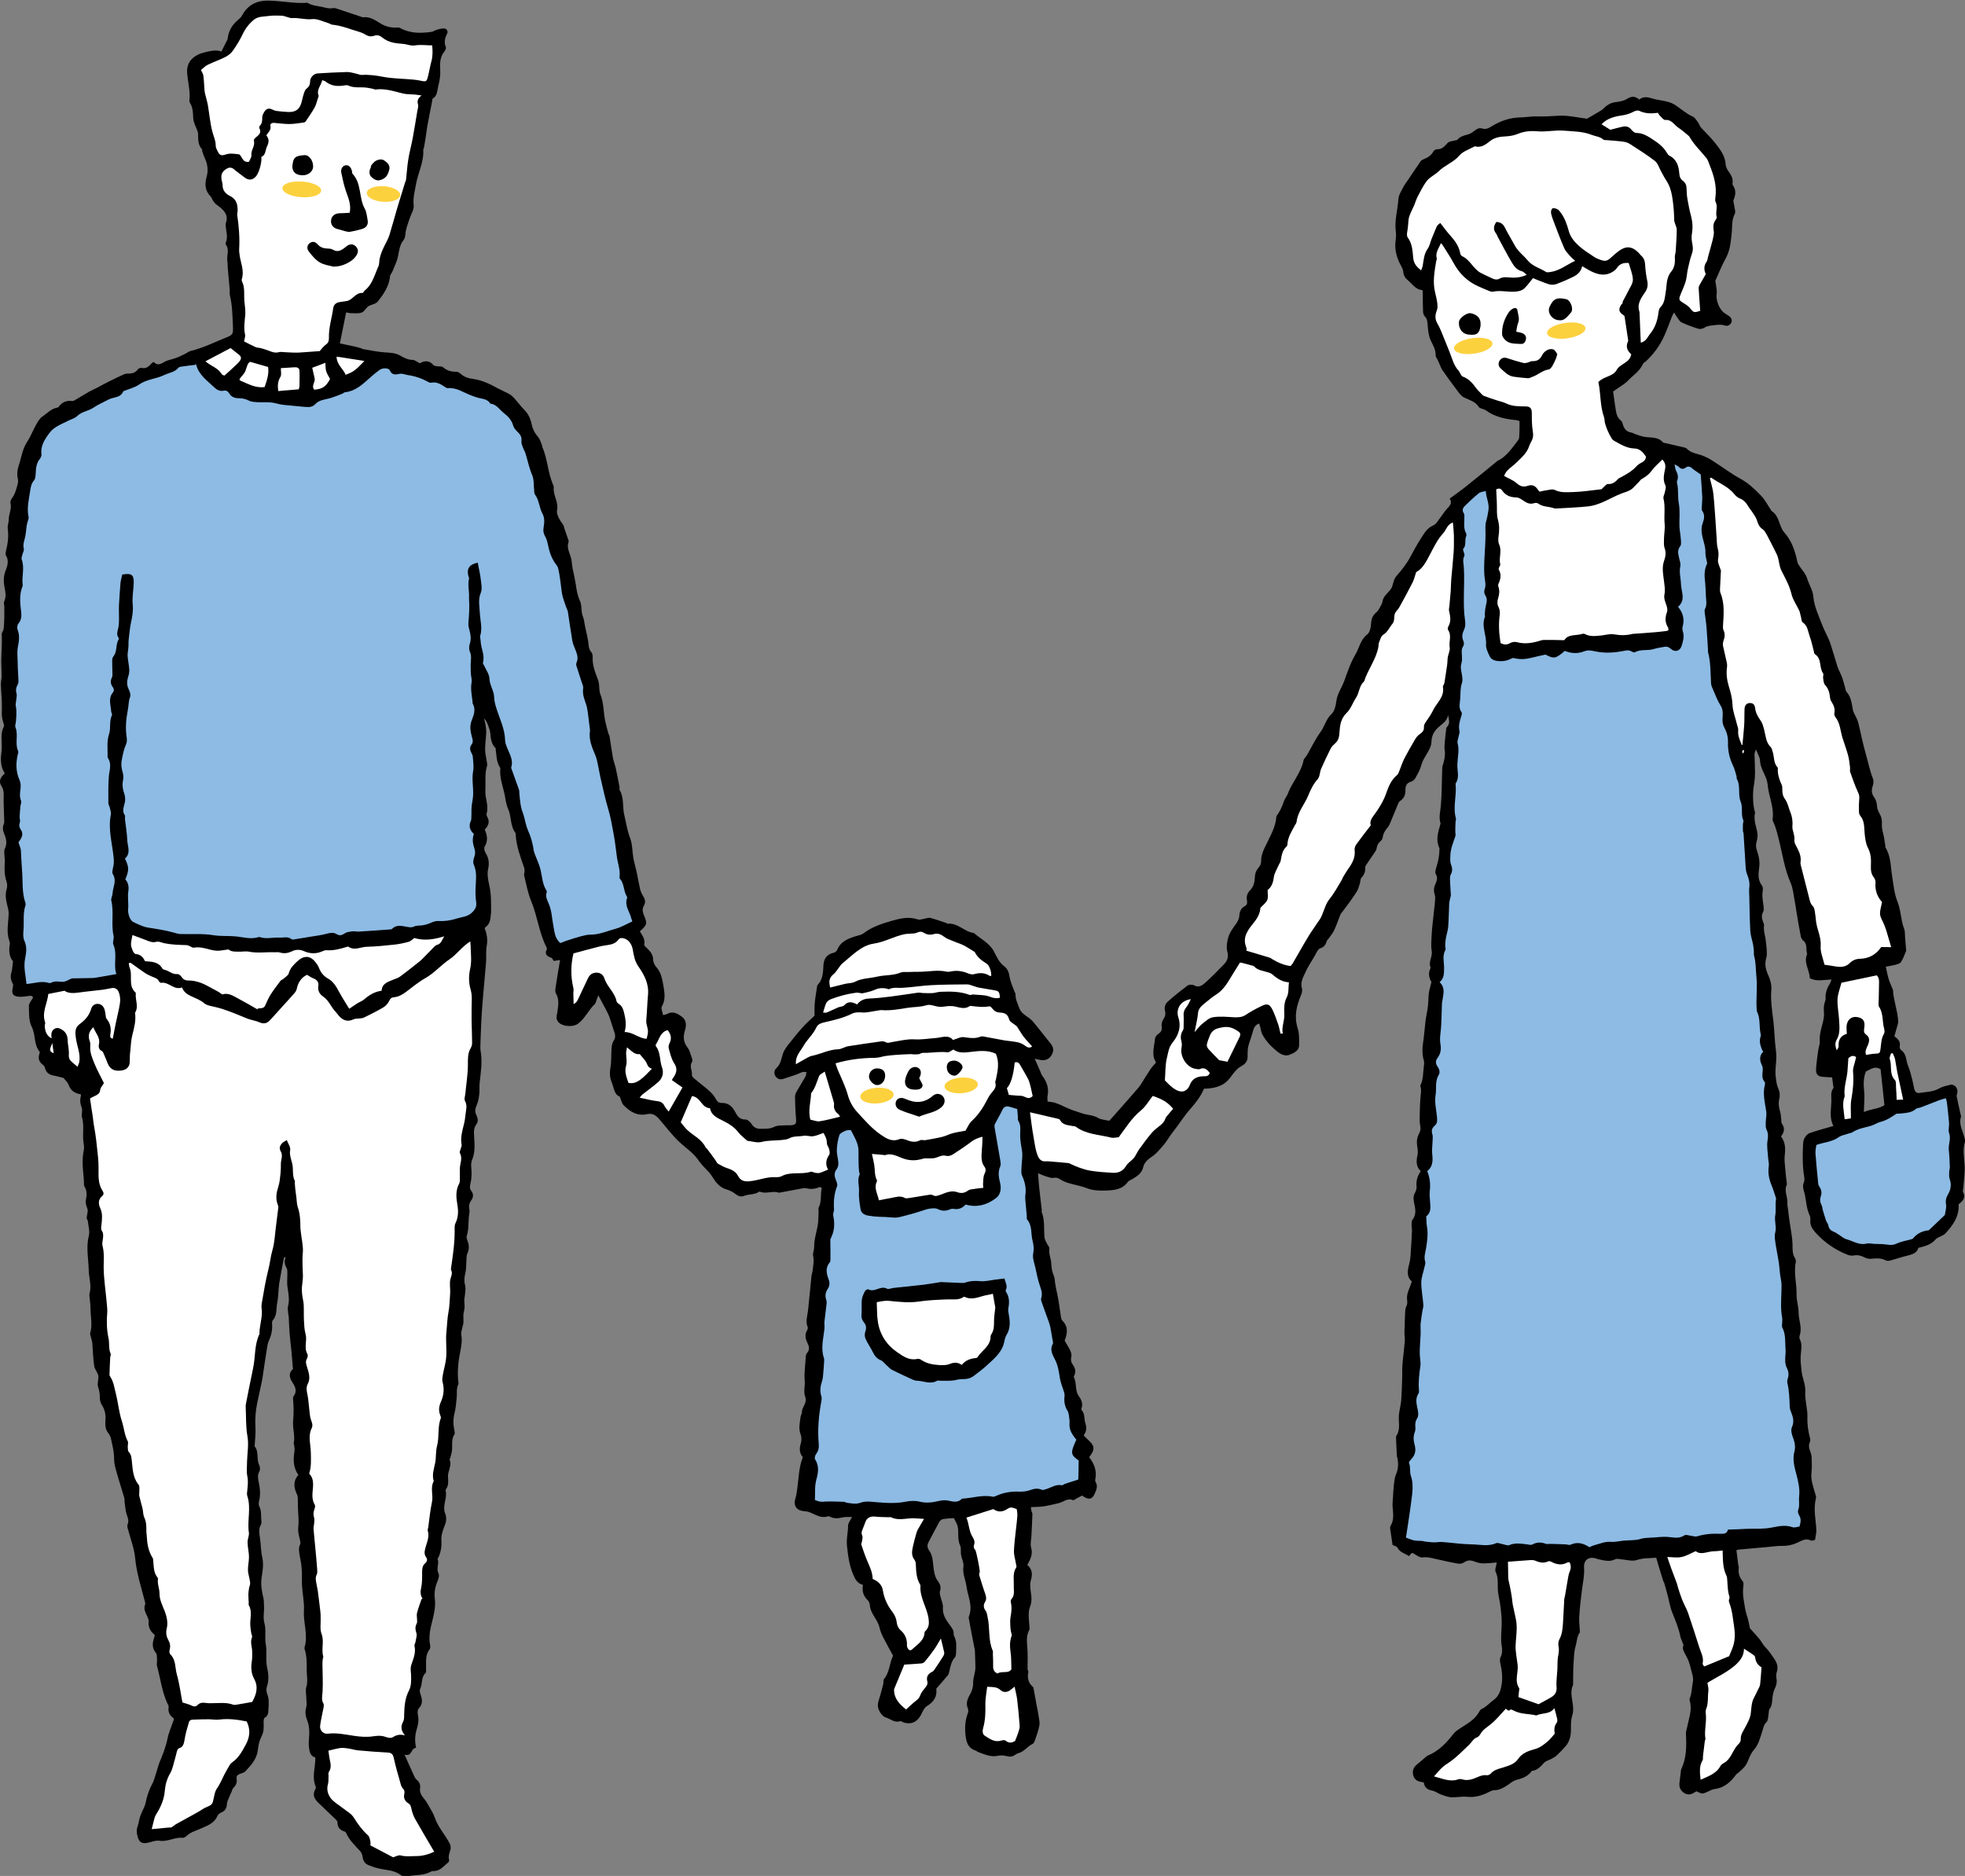 <?xml version="1.0" encoding="UTF-8"?>
<svg id="_レイヤー_2" data-name="レイヤー 2" xmlns="http://www.w3.org/2000/svg" width="154.13" height="147.16" viewBox="0 0 154.13 147.16">
  <rect x="0" y="0" width="154.13" height="147.16" fill="#808080" stroke="none"/>
  <defs>
    <style>
      .cls-1 {
        fill: #fcd13e;
      }

      .cls-2 {
        fill: #fff;
      }

      .cls-3 {
        fill: #8dbbe4;
      }
    </style>
  </defs>
  <g id="_レイヤー_1-2" data-name="レイヤー 1">
    <g>
      <g>
        <path d="M153.98,93.44c-.04-.06.01-.17.02-.26.04-.59.13-1.18.1-1.76-.03-.63-.17-1.24.03-1.87.02-.06,0-.14-.02-.21-.12-.58-.5-1.12-.29-1.75.01-.04-.02-.1-.03-.15-.1-.47-.22-.95-.31-1.42-.02-.09.03-.2.05-.31.07-.35-.23-.69-.57-.61-.28.07-.59.13-.83.27-.48.28-1.01.28-1.52.36-.27.05-.4-.07-.46-.31-.06-.26-.1-.52-.17-.78-.09-.35-.18-.71-.32-1.05-.17-.41-.1-.92-.55-1.22-.07-.05-.12-.2-.1-.29.08-.37-.14-.59-.42-.79.07-.24.13-.45.19-.67.04-.17.12-.34.11-.51-.04-.83-.37-1.62-.41-2.45,0-.03-.02-.07-.04-.1-.11-.28-.24-.55-.32-.83-.08-.28-.13-.57-.2-.9.27-.05.5-.08.72-.14.17-.05.38-.09.46-.21.18-.27.28-.58.41-.88.01-.03,0-.07,0-.1-.03-.33-.05-.66-.08-.99-.02-.23,0-.47-.08-.67-.26-.67-.24-1.41-.51-2.09-.26-.64-.32-1.36-.43-2.05-.12-.75-.09-1.54-.52-2.22-.02-.04,0-.1-.01-.16-.03-.21-.07-.41-.1-.62-.06-.34-.19-.68-.17-1.02.02-.32-.02-.58-.18-.85-.1-.18-.19-.39-.2-.59-.02-.26-.07-.48-.22-.69-.19-.25-.24-.53-.13-.85.07-.19.1-.44.03-.62-.24-.6-.36-1.24-.54-1.86-.25-.84-.41-1.71-.62-2.56-.04-.15-.12-.29-.18-.43-.08-.17-.19-.34-.23-.52-.1-.51-.13-1.04-.52-1.46-.06-.07-.06-.2-.09-.3-.11-.37-.19-.75-.36-1.1-.11-.23-.22-.45-.29-.71-.14-.5-.31-1-.46-1.5-.16-.57-.49-1.08-.7-1.64-.28-.73-.62-1.42-.69-2.23-.04-.47-.34-.93-.49-1.41-.11-.37-.42-.67-.63-1.01-.06-.09-.11-.18-.13-.28-.18-.85-.44-1.66-1.04-2.32-.06-.06-.11-.14-.15-.22-.26-.49-.3-1.12-.84-1.45-.02-.01-.03-.06-.05-.09-.25-.37-.46-.79-.77-1.11-.49-.51-1-.99-1.64-1.34-.73-.4-1.41-.92-2.12-1.37-.29-.19-.61-.36-.94-.47-.4-.13-.82-.18-1.13-.51-.05-.06-.15-.08-.24-.1-.46-.11-.92-.21-1.38-.32-.08-.02-.2-.02-.25-.08-.39-.44-.93-.34-1.43-.42-.2-.03-.4-.1-.6-.17-.17-.05-.32-.15-.49-.18-.32-.06-.49-.26-.59-.54-.05-.13-.07-.3-.16-.37-.28-.21-.37-.51-.42-.83-.08-.48-.14-.97-.21-1.47.11-.08.19-.13.27-.19.3-.21.63-.39.88-.65.41-.43.95-.76,1.2-1.34.03-.07.13-.11.2-.17.62-.57,1.1-1.23,1.45-1.99.23-.51.42-1.04.62-1.56.04-.09.09-.17.16-.3.08.13.13.23.19.31.13.16.23.39.4.47.42.2.87.36,1.32.5.13.04.33,0,.45-.07.22-.15.43-.17.69-.2.33-.04.63-.09.96.02.19.06.39-.04.48-.24.09-.21-.01-.38-.18-.51-.1-.07-.21-.14-.31-.2-.45-.28-.74-1.04-.66-1.55.04-.21-.03-.44-.05-.67-.01-.13-.08-.29-.03-.4.26-.6.51-1.19.82-1.76.31-.58.36-1.19.43-1.82.07-.53-.02-1.09.25-1.61.09-.17-.02-.44-.04-.66-.02-.15-.1-.33-.05-.45.18-.41.19-.78-.06-1.15-.03-.05-.03-.14-.02-.21.04-.3-.09-.54-.26-.78-.13-.18-.27-.41-.28-.62-.04-.7-.45-1.21-.85-1.72-.34-.43-.74-.8-1.1-1.2-.09-.1-.12-.25-.2-.36-.13-.18-.26-.41-.44-.49-.51-.22-.9-.59-1.35-.89-.2-.13-.43-.22-.66-.28-.39-.1-.8-.13-1.18-.25-.36-.11-.68-.17-1,.09-.32-.28-.6-.28-.97-.05-.27.17-.62.22-.94.26-.32.04-.56.19-.79.39-.09.08-.17.18-.27.24-.35.22-.72.42-1.13.66-.7-.08-1.49-.28-2.27-.23-.57.04-1.12.07-1.69.05-.41-.01-.83.07-1.24.08-.83.01-1.59.27-2.28.7-.24.15-.45.26-.74.17-.22-.07-.4.02-.58.16-.18.14-.37.27-.58.32-.36.08-.66.21-.78.41-.34.1-.65.1-.78.25-.24.27-.45.51-.85.49-.08,0-.21.09-.26.17-.18.34-.48.5-.81.63-.08.03-.16.09-.2.16-.33.47-.65.95-.97,1.43-.14.2-.29.4-.4.62-.14.28-.34.57-.36.87-.06.88-.33,1.73-.2,2.63.04.27-.02.55-.04.83-.04.56.09,1.09.33,1.58.12.25.28.46.3.76.01.19.14.42.29.54.39.31.65.8,1.2.82.02.12.03.17.03.22,0,.49,0,.97.02,1.46,0,.13.05.3.14.39.22.23.2.5.23.78.03.38.08.78.24,1.12.18.38.4.73.38,1.18,0,.09.08.19.13.28.06.14.13.28.19.42.06.14.11.29.2.42.34.49.68.97,1.04,1.44.2.26.4.59.67.72.42.21.87.3,1.15.74.1.15.4.15.56.27.7.51,1.49.68,2.33.76.1,0,.2.05.31.08,0,.44,0,.86-.03,1.28,0,.11-.08.22-.15.31-.45.58-.86,1.21-1.56,1.54-.02,0-.03.02-.04.03-.8.66-1.6,1.32-2.41,1.96-.41.33-.84.63-1.29.96.24.35,0,.58-.24.83-.16.18-.29.4-.44.59-.2.24-.36.59-.62.69-.47.2-.69.61-.92.96-.31.47-.59.99-.86,1.49-.3.57-.69,1.05-1.1,1.52-.28.32-.23.75-.45,1.04-.23.31-.57.53-.64.94-.02.09-.03.18-.08.25-.12.21-.22.46-.4.61-.3.25-.4.53-.42.92-.01.28-.1.66-.29.81-.55.42-.63,1.08-.95,1.61-.38.64-.61,1.37-.87,2.07-.19.52-.54.98-.61,1.56-.04.35-.14.78-.37,1-.44.4-.54.97-.87,1.42-.41.56-.71,1.2-1.06,1.81-.09.15-.25.28-.28.44-.08.42-.26.77-.46,1.14-.25.47-.57.91-.75,1.42-.08.23-.26.42-.33.64-.14.41-.31.8-.57,1.14-.02.03-.02.07-.02.1-.06.77-.45,1.42-.77,2.1-.22.44-.44.87-.42,1.4,0,.15-.1.34-.21.46-.18.21-.27.44-.28.72-.02.37-.08.74-.36,1.03-.23.23-.33.5-.26.82.04.19,0,.36-.18.45-.31.16-.4.44-.42.75-.02.26-.13.45-.28.66-.23.31-.46.64-.58,1-.11.37-.17.8-.08,1.16.11.43,0,.71-.27.99-.48.49-.95.98-1.45,1.43-.24.21-.52.43-.9.21-.13-.07-.38-.06-.5.02-.53.4-1.05.81-1.55,1.26-.19.17-.3.44-.22.73.07.26,0,.47-.15.69-.09.15-.14.37-.11.54.04.27-.04.42-.26.57-.12.08-.25.24-.26.37-.06.63-.31,1.28.08,1.88-.17.19-.33.35-.45.54-.27.4-.51.81-.77,1.22-.05.07-.1.14-.16.21-.44.5-.87,1.01-1.32,1.51-.32.37-.65.73-.97,1.09-.3-.07-.63-.08-.87-.22-.4-.24-.84-.22-1.25-.36-.26-.09-.52-.17-.78-.26-.19-.07-.38-.16-.57-.24-.09-.04-.18-.09-.27-.13-.19-.08-.38-.16-.57-.22-.17-.04-.34-.05-.53-.08,0-.17-.03-.32,0-.45.12-.6-.06-1.11-.42-1.58-.07-.09-.1-.22-.15-.33-.09-.21-.18-.42-.27-.62-.05-.11-.09-.21-.17-.38.22.05.37.09.52.11.38.04.66-.11.83-.44.17-.33.13-.57-.11-.87-.45-.55-.88-1.12-1.34-1.67-.14-.17-.32-.32-.51-.44-.26-.18-.49-.35-.61-.69-.12-.34-.3-.66-.28-1.04,0-.09-.08-.19-.11-.29-.13-.36-.3-.72-.36-1.09-.05-.34-.15-.63-.41-.82-.41-.3-.6-.76-.82-1.18-.37-.68-1.04-.97-1.57-1.44-.74-.09-1.26-.81-2.06-.73-.04,0-.09-.06-.14-.07-.41-.13-.81-.28-1.23-.39-.12-.03-.27.04-.41.06-.19.03-.4.12-.57.06-.7-.23-1.36-.08-2.02.11-.79.23-1.58.48-2.25,1-.13.1-.32.13-.48.18-.65.2-1.28.4-1.57,1.12-.04.09-.17.19-.27.21-.54.11-.78.5-.8.98-.03.57-.04,1.12-.47,1.56-.02.02-.03.07-.03.1-.06.43-.14.86-.18,1.29-.03.34-.02.69-.02,1.01-.28.27-.59.53-.85.82-.38.41-.74.85-1.08,1.29-.21.26-.43.53-.54.84-.14.41-.17.84-.53,1.17-.16.14-.21.42-.05.64.15.21.37.27.61.19.33-.1.66-.22.99-.33.26-.08.49-.28.81-.2-.02.13-.01.24-.06.33-.23.41-.48.8-.71,1.21-.07.12-.12.27-.12.4.01.58.03,1.16.08,1.73.03.35-.01.45-.36.5-.1.01-.21,0-.32,0-.35.03-.75-.02-1.04.13-.35.17-.68.14-1.02.15-.32.01-.57-.09-.75-.38-.1-.16-.32-.36-.48-.35-.45.01-.62-.26-.79-.57-.23-.43-.53-.75-1.07-.73-.21,0-.34-.09-.45-.29-.12-.24-.32-.47-.52-.65-.38-.34-.79-.64-1.18-.97-.09-.07-.2-.2-.19-.3.04-.34-.22-.68.02-1.02.04-.06.02-.18-.01-.26-.11-.3-.17-.63-.36-.87-.33-.43-.34-.85-.19-1.34.12-.39.12-.79-.24-1.06-.34-.26-.72-.47-1.17-.22-.07.04-.16.05-.31.09-.04-.24-.18-.52-.1-.67.29-.49.23-1.01.15-1.5-.1-.56-.17-1.15-.59-1.61-.13-.15-.24-.38-.24-.57,0-.38-.2-.62-.44-.86-.1-.1-.27-.23-.26-.31.1-.43-.15-.73-.34-1.05.58-.53.6-.59.31-1.29-.11-.26-.13-.5.02-.75.13-.23.09-.47-.06-.7-.11-.18-.2-.37-.25-.57-.1-.43-.17-.86-.26-1.29-.08-.39-.2-.77-.27-1.16-.09-.53-.07-1.09-.26-1.58-.23-.58-.3-1.18-.45-1.78-.16-.65,0-1.36-.37-1.98-.03-.05.01-.14,0-.21-.1-.51-.2-1.03-.31-1.54-.06-.25-.16-.5-.21-.75-.1-.57-.18-1.14-.27-1.71-.01-.07-.06-.13-.08-.19-.09-.32-.18-.64-.25-.96-.15-.7-.11-1.44-.38-2.12-.11-.27-.08-.58-.12-.87-.01-.1-.05-.2-.08-.3-.21-.57-.45-1.13-.41-1.77,0-.13-.03-.3-.11-.39-.24-.26-.19-.57-.25-.88-.09-.53-.24-1.06-.32-1.6-.03-.19-.12-.36-.16-.55-.06-.33-.02-.69-.16-.98-.28-.6-.29-1.24-.43-1.87-.09-.41-.19-.82-.22-1.24-.04-.51-.44-.97-.24-1.52.03-.08-.04-.2-.07-.3-.09-.27-.18-.53-.27-.79-.03-.08-.03-.18-.08-.24-.27-.36-.55-.85-.49-1.13.16-.65-.33-1.2-.25-1.83,0-.06-.03-.14-.06-.2-.41-.96-.43-2.03-.85-2.98-.02-.05,0-.11-.03-.16-.09-.2-.15-.44-.29-.6-.26-.29-.42-.6-.5-.97-.09-.46-.27-.86-.62-1.2-.27-.27-.5-.6-.76-.88-.12-.13-.25-.25-.4-.33-.28-.15-.57-.27-.85-.42-.62-.34-1.24-.65-1.95-.75-.37-.05-.71-.14-1-.41-.1-.09-.25-.17-.38-.16-.39,0-.71-.1-1.01-.36-.1-.08-.3-.04-.45-.07-.1-.02-.23-.02-.28-.08-.34-.41-.73-.36-1.08-.15-.22-.11-.39-.27-.57-.27-.36,0-.66-.16-.94-.32-.4-.24-.83-.24-1.27-.27-.57-.04-1.13-.17-1.7-.26-.03,0-.06-.04-.09-.05-.18-.05-.37-.11-.56-.15-.39-.09-.78-.16-1.14-.24.17-.84.33-1.61.49-2.43.15.02.28.06.42.06.28,0,.58.04.82-.06.22-.09.34-.41.56-.52.24-.12.53-.13.72-.38.44-.57.85-1.16.92-1.91.01-.15.14-.28.2-.42.15-.39.35-.77.43-1.17.09-.45.13-.9.43-1.27.08-.1.13-.26.14-.39.03-.48.21-.91.36-1.36.11-.33.34-.67.3-.98-.07-.58.09-1.12.18-1.65.16-.91.63-1.75.57-2.71,0-.05.04-.1.05-.15.05-.28.1-.55.14-.83.05-.29.08-.59.13-.88.12-.66.25-1.31.38-1.97.01-.07,0-.17.05-.19.37-.23.34-.64.43-.99.11-.42.18-.85.15-1.3-.03-.47-.02-.99.33-1.4.07-.09.15-.25.11-.34-.15-.38-.08-.71.1-1.05.1-.2-.03-.41-.25-.42-.18,0-.37.05-.55.1-.15.04-.28.15-.43.17-.84.12-1.67.13-2.45-.3-.06-.03-.14-.05-.2-.04-.46.03-.88-.05-1.29-.29-.44-.26-.88-.6-1.45-.51-.02,0-.03-.01-.05-.02-.69-.23-1.38-.47-2.07-.69-.1-.03-.21-.02-.31,0-.27.03-.51-.05-.77-.11-.38-.08-.77-.1-1.11-.31-.06-.04-.17,0-.26,0-.17,0-.34,0-.51,0-.75-.04-1.5-.16-2.25-.18-.98-.03-1.69.33-2.15,1.19-.07.13-.2.24-.32.34-.45.38-.72.85-.79,1.43-.02.13-.1.25-.16.37-.1.2-.2.41-.33.66-.39-.15-.83-.05-1.27.05-.88.21-1.48.72-1.42,1.62.05.72.26,1.43.18,2.17,0,.07.01.15.05.2.23.38.23.81.25,1.23.01.15.07.31.12.45.09.26.26.52.26.79,0,.43,0,.83.31,1.17.02.02,0,.07,0,.1.07.19.12.39.21.58.23.46.28.98.16,1.42-.17.62-.16,1.12.3,1.59.08.08.11.22.18.32.08.11.16.23.27.31.49.37,1.01.73.74,1.48-.03.08,0,.17,0,.26.03.41.19.83,0,1.25-.02.04-.02.12,0,.15.31.4.06.85.12,1.27.03.21.02.42.04.63.05.55.1,1.1.15,1.65.01.16-.02.32.02.47.19.78.19,1.57.23,2.36.03.7.01.7-.68.98-.03.01-.07.03-.1.04-.82.34-1.62.73-2.5.94-.18.04-.34.18-.51.26-.25.12-.5.24-.76.33-.28.1-.6.14-.84.29-.3.18-.56.29-.81,0-.07.03-.11.03-.13.06-.23.25-.45.5-.85.4-.08-.02-.23.05-.28.12-.21.3-.52.33-.84.33-.09,0-.18.02-.26.06-.71.32-1.4.67-2.08,1.04-.2.11-.41.19-.61.3-.4.23-.8.48-1.2.71-.04.03-.1.04-.15.04-.44-.06-.8.08-1.06.45-.03.04-.09.06-.14.07-.47.09-.79.46-1.16.71-.19.13-.33.37-.45.58-.19.33-.34.69-.52,1.03-.15.29-.36.57-.47.87-.17.44-.25.91-.4,1.35-.12.36-.15.71-.06,1.09.03.12,0,.27-.03.39-.1.38-.2.77-.45,1.1-.07.09-.13.25-.11.35.12.45-.13.86-.13,1.29,0,.24-.11.49-.08.72.08.59.01,1.16-.13,1.72-.03.13-.07.31-.01.4.27.42.09.87-.04,1.21-.14.39-.16.75-.1,1.13.07.43.2.84,0,1.27-.05.11.01.28.01.42,0,.28,0,.55,0,.83,0,.2-.02.41-.03.61,0,.12-.01.24-.04.35-.03.12-.13.23-.13.34.02.57,0,1.15-.03,1.72-.03.52.02,1.05.02,1.58,0,.23-.07.45-.06.68.02.63.1,1.27.08,1.9-.02.36-.01.7.1,1.03.04.11.1.26.05.35-.32.63-.09,1.31-.18,1.96-.08.56-.09,1.19.26,1.71-.32.29-.51.6-.28.96.16.25.2.48.19.77-.02.63.03,1.26.04,1.89,0,.12.02.26-.03.36-.13.29-.06.54.05.81.15.36.22.73.03,1.12-.07.14-.04.34-.03.51,0,.16.04.32.03.47-.04.55-.04,1.09.14,1.62.06.17.06.4,0,.57-.16.54,0,1.04.12,1.55.03.13.05.27.04.4-.02.71-.2,1.42.06,2.13.04.09.04.21.02.31-.08.51,0,.97.26,1.27-.05.36-.05.62-.12.86-.1.33-.06.61.11.91.05.09,0,.24-.02.36-.08.38.03.59.4.64.24.03.49,0,.73-.03.2-.03.37-.09.48.09-.12.24-.33.45-.33.66.01.56-.02,1.18.22,1.65.32.63.15,1.38.61,1.94.04.04,0,.17-.03.25-.08.31,0,.55.25.75.09.07.19.17.21.28.09.38.34.55.71.61.24.04.47.12.74.18.12.15.31.31.39.51.16.48.5.7.99.78-.1.58-.09.57.07,1.13.03.09,0,.2,0,.3,0,.12-.04.25,0,.35.21.72,0,1.46.15,2.19.04.21-.01.44-.05.66-.14.83.06,1.65.06,2.47,0,.05.02.11.05.15.2.33.17.68.1,1.03-.05.26.04.47.12.7.07.21-.05.47-.06.71,0,.08.08.16.09.25.04.38.17.79.08,1.15-.23.9-.03,1.78-.01,2.67.01.63.25,1.24.06,1.88-.02.06,0,.14,0,.21.03.31.08.63.08.94,0,.64.17,1.29-.02,1.93-.03.09.03.21.05.31.03.15.09.3.11.46.05.61.06,1.22.15,1.82.04.26.27.49.32.75.05.28-.1.6-.02.86.09.29.15.56.14.87,0,.2.06.43.17.59.24.38.31.77.27,1.21-.03.36,0,.71.24,1,.15.18.19.39.24.62.1.46.21.91.2,1.4,0,.32.09.65.18.97.19.69.42,1.38.62,2.07.03.11.01.24.03.36.05.33.06.67.17.98.1.26.17.48.06.75-.05.11,0,.28.04.41.2.76.49,1.49.56,2.28.07.75.25,1.48.45,2.21.11.39.21.77.31,1.16.02.07.04.15.02.2-.14.33,0,.61.14.9.07.14.14.3.13.45-.04.45.14.78.47,1.04,0,.08,0,.13-.02.18-.15.43-.22.84.12,1.24.1.12.08.37.09.56.01.16-.05.33,0,.47.26.97.38,1.97.79,2.89.05.11.14.24.12.34-.07.4.11.67.4.88,0,.07,0,.11-.01.14-.17.5-.39.98-.49,1.5-.13.62-.36,1.19-.6,1.77-.11.27-.18.56-.27.84-.11.32-.18.65-.34.94-.26.47-.4.97-.51,1.49-.04.17-.12.32-.19.48-.08.19-.18.38-.24.58-.07.24-.1.49-.18.72-.11.28-.08.55,0,.83.12.42.32.55.74.48.32-.06.66-.22.97-.17.64.1,1.19-.3,1.82-.23.1.01.24-.08.32-.16.32-.3.73-.4,1.11-.57.5-.22,1.06-.41,1.3-1,.05-.11.18-.21.3-.26.3-.12.42-.34.44-.65,0-.16.09-.32.15-.48.06-.16.14-.32.21-.48.05-.11.07-.24.15-.32.21-.2.3-.43.25-.71-.03-.22.07-.32.27-.39.15-.05.32-.09.42-.2.46-.49.91-.98.98-1.7.04-.34.11-.7.27-1,.2-.37.2-.74.18-1.13,0-.13,0-.33.09-.37.28-.17.28-.42.29-.69.02-.39.06-.77-.09-1.15-.07-.17-.1-.4-.04-.57.17-.5.15-.97.03-1.49-.14-.6,0-1.24-.11-1.87-.1-.53.04-1.11-.1-1.62-.14-.48-.01-.93-.04-1.39-.01-.21,0-.42-.05-.62-.12-.52-.22-1.04-.14-1.57.08-.54.18-1.06.05-1.62-.11-.47-.1-.97-.17-1.46-.05-.37-.14-.73.06-1.08.06-.1.06-.24.04-.36-.04-.36.03-.74-.16-1.09-.06-.11-.05-.29-.02-.42.13-.49.08-.97-.02-1.46-.06-.28-.12-.58.05-.87.07-.13.05-.36-.02-.5-.23-.46,0-1.03-.35-1.46-.02-.02,0-.07,0-.1.02-.45.09-.91.06-1.36-.04-.65,0-1.26.13-1.91.12-.52.22-1.05.34-1.58.03-.14.06-.28.08-.41.11-.73.21-1.46.33-2.19.04-.26.07-.53.18-.76.2-.43.28-.86.24-1.33,0-.08,0-.19.06-.25.36-.41.25-.93.35-1.4.1-.48.08-.98.15-1.47.11-.69.25-1.37.38-2.06,0,0,.05,0,.13-.02-.12.3-.1.57.07.85.09.15.05.38.06.57,0,.28-.03.57,0,.84.07.53.2,1.06.05,1.6-.04.14,0,.31.01.47,0,.12.04.24.05.36.02.4.03.8.06,1.2.04.52.11,1.05.16,1.57.04.41.07.83.11,1.32-.34.28-.31.65-.03,1.06.22.33.37.69.08,1.07-.05.06-.05.17-.04.26.06.57.05,1.14,0,1.72-.04.56.17,1.13.05,1.71-.01.06.04.13.04.2.01.13.04.28.02.41-.1.65-.12,1.29.31,1.87-.44.49-.36,1.01-.11,1.54.04.08.05.17.06.25.01.24,0,.48.01.73.01.52.09,1.04.03,1.55-.04.32.02.58.09.87.04.17.11.37.05.51-.14.3-.08.58-.03.88.07.36.14.73.16,1.1.03.41,0,.83.02,1.24.04.67.19,1.34.15,2.01-.05.96.35,1.92.04,2.88,0,.02,0,.04,0,.05.19.56.18,1.14.18,1.71,0,.45.11.9-.04,1.35-.06.21-.01.45,0,.67,0,.3.07.61,0,.89-.12.41-.04.74.11,1.12.1.25.12.54.13.81.01.38-.07.77-.03,1.15.04.35.08.75.51.86,0,.79-.29,1.53.02,2.27.02.06.01.15-.02.21-.32.58.05.91.43,1.26.39.37.78.74,1.17,1.12.06.06.13.14.13.22,0,.39.2.62.57.73.04.01.09.06.11.11.25.56.68.97,1.09,1.41.11.12.18.29.2.45.04.31.17.54.46.66.26.1.52.2.8.26.59.14,1.23.12,1.75.53.12.09.34.1.5.08.63-.11,1.3-.04,1.89-.38.07-.04.17-.02.26-.03.47-.04.72-.41,1.05-.66.05-.04.09-.14.08-.19-.09-.31.03-.57.11-.85.04-.15-.01-.36-.09-.5-.36-.68-.9-1.25-1.15-2-.11-.33-.31-.62-.48-.93-.1-.18-.21-.36-.34-.52-.21-.25-.38-.5-.33-.85.04-.24-.04-.45-.22-.62-.08-.07-.16-.15-.2-.24-.26-.55-.5-1.11-.8-1.77.62.19.48-.52.91-.53-.11-.5-.1-.94.03-1.39.11-.36.2-.74.12-1.14-.04-.18-.05-.45.05-.55.37-.38.27-.76.13-1.18-.04-.11-.06-.26-.02-.35.21-.4.06-.92.43-1.26.06-.05.04-.2.04-.31.02-.53-.09-1.08.28-1.55.05-.07.06-.21.04-.31-.13-.66,0-1.28.17-1.92.14-.55.27-1.16.2-1.71-.07-.55.03-.99.23-1.46.07-.17.13-.41.06-.55-.21-.38.08-.77-.08-1.13.26-.47.34-.97.3-1.52-.02-.38.14-.79.28-1.16.13-.32.13-.61.01-.92-.23-.6.2-1.19.04-1.79,0-.03.02-.07.04-.1.2-.28.18-.61.15-.92-.04-.48.34-.92.12-1.41,0-.02.04-.06.05-.09.05-.17.1-.34.13-.51.08-.45-.08-.94.21-1.37.04-.06.01-.17,0-.26-.1-.47-.12-.92,0-1.39.1-.38.13-.79.17-1.19.04-.36-.04-.73.13-1.08.03-.06.01-.14,0-.21-.09-.81,0-1.61.16-2.4.09-.44.15-.86.07-1.3-.02-.11.02-.24.04-.36.04-.19.11-.37.13-.56.02-.27-.04-.57.03-.83.08-.29.07-.55.04-.83-.02-.2.05-.41.06-.62.02-.22.06-.46,0-.67-.09-.32-.06-.61.02-.93.07-.28.06-.59.08-.88.02-.23-.01-.47.08-.67.16-.35.14-.68,0-1.02-.04-.11-.09-.25-.05-.35.19-.58.1-1.18.2-1.76.02-.12.03-.25,0-.37-.05-.24,0-.45.14-.65.18-.23.21-.51.03-.74-.19-.24-.11-.45-.06-.69.05-.21.06-.44.07-.66.01-.36-.1-.77.03-1.08.27-.62.2-1.23.17-1.86-.02-.32-.05-.66.18-.96.16-.21.11-.47,0-.71-.14-.27-.1-.53.03-.81.11-.25.16-.53.19-.81.04-.29,0-.6.03-.89.09-.84.23-1.67.08-2.52-.03-.14-.02-.28-.02-.42.02-.61.04-1.23.07-1.84.03-.56.06-1.12.11-1.67.08-.99.18-1.99.26-2.98.04-.45-.02-.92.06-1.36.09-.49,0-.94-.17-1.39q.45-.3.47-.88c0-.11.03-.21.04-.32,0-.72.02-1.43-.14-2.14-.09-.41-.18-.85-.1-1.24.11-.49.07-.89-.19-1.3-.08-.13-.14-.37-.08-.48.28-.46.22-.9.01-1.35.3-.31.42-.63.19-1.02-.04-.07-.06-.18-.04-.25.19-.61-.14-1.19-.1-1.81.04-.63-.07-1.28.13-1.91.03-.11,0-.24-.02-.36-.04-.31-.13-.62-.13-.93,0-.45.07-.91.09-1.36,0-.15-.02-.31-.04-.47-.03-.2-.08-.4-.13-.61.16.16.24.34.31.53.07.21.16.42.18.64.03.44.09.85.42,1.17.02.02,0,.07,0,.1.07.46.05.95.32,1.37.03.04.05.1.04.15-.06.68.19,1.31.33,1.95.08.39.12.81.28,1.17.28.61.15,1.34.58,1.9.03.04.01.1.02.16.06.91.38,1.75.67,2.59.03.09.02.19.02.29,0,.1-.05.2-.03.29.17.68.29,1.39.56,2.03.49,1.18.61,2.48,1.2,3.62.02.04.04.11.02.15-.19.38,0,.54.34.66.1.03.15.18.2.25.19-.03.32-.05.5-.07-.11.69-.23,1.32-.32,1.96-.03.22-.1.5,0,.67.25.43.19.86.13,1.3-.02.14-.04.28-.07.41-.04.22,0,.42.18.58.34.31,1.11.35,1.48.08.56-.41.83-1.08,1.33-1.55.08-.08.09-.22.14-.34.04-.1.08-.21.13-.34.21.39.39.72.57,1.06.1.2.21.4.29.61.13.36.23.73.36,1.1.1.27.17.52-.02.8-.1.15-.14.36-.16.55-.04.52,0,1.05-.09,1.56-.07.4-.05.79.1,1.14.18.42.18.96.63,1.12.12.28.16.53.3.67.49.51,1.08.88,1.83.71.42-.09.69.07.95.37.51.58.97,1.21,1.54,1.76.56.53,1.24.95,1.65,1.63,0,.01.03.02.04.03.27.39.66.66.92,1.07.28.46.6.91,1.19,1.06.26.07.51.23.73.39.21.16.4.18.64.09.37-.14.79-.07,1.14-.31.03-.02.1,0,.15.02.46.15.93-.12,1.39.05.01,0,.03,0,.05,0,.54-.1,1.07-.2,1.61-.3.16-.03.33-.08.47-.05.38.09.72.07,1.07-.09.04-.02.12.04.18.07-.13.53.01,1.07-.25,1.55-.04.07.01.17,0,.26,0,.19-.02.38-.02.58,0,.77-.35,1.49-.33,2.27,0,.22-.12.46-.08.67.09.4,0,.77-.04,1.15-.02.17-.09.34-.1.52-.09.87-.16,1.74-.26,2.61-.05.43-.21.86-.03,1.3.03.07,0,.18-.04.25-.21.35-.13.68.03,1.01.13.27.19.52-.04.78-.06.07-.1.19-.1.29-.02.62-.14,1.23-.08,1.86.04.42-.11.88.03,1.25.2.52-.25.82-.25,1.24,0,.13-.1.27-.11.4-.05.45-.17.88.01,1.34.08.21.08.5.01.72-.13.41-.1.76.16,1.07-.32.82-.32,1.67-.44,2.51-.04.26-.07.52-.15.76-.16.52.1.91.65.96.17.01.35.04.5.1.45.18.87.49,1.4.31.04-.02.11,0,.15.02.32.17.64.15.98.07.23-.06.48-.03.77-.04-.12.26-.31.47-.31.69,0,.54-.15,1.06-.08,1.62.08.76.18,1.49.48,2.2.16.38.32.7.77.82-.1.49.04.88.38,1.21.09.09.15.25.16.38.04.68.63,1.13.76,1.77.06.28.19.56.32.82.24.47.5.93.74,1.37-.29.61-.27,1.3-.7,1.82-.08.09-.04.27-.07.41-.06.25-.13.51-.2.76-.07.27-.18.53-.22.81-.06.35.27.94.6,1.04.38.11.7.45,1.15.3.06-.02.16.06.24.09.58.2,1.07,0,1.37-.55.14-.26.26-.59.48-.72.54-.33.82-.74.74-1.37.34-.39.63-.72.92-1.07.05-.06.07-.16.09-.25.1-.4.16-.82.46-1.15.06-.07.07-.2.08-.3.01-.26.02-.52.01-.78,0-.14-.05-.27-.09-.41-.03-.11-.12-.23-.11-.34.02-.23-.08-.38-.21-.57-.33-.45-.68-.88-.63-1.51.02-.3-.15-.61-.21-.91-.03-.12-.05-.25-.02-.36.11-.32,0-.58-.19-.83-.18-.24-.24-.52-.29-.82-.09-.52-.04-1.09-.38-1.56-.15-.2-.15-.42-.03-.65.28-.52.55-1.06.84-1.58.05-.09.17-.19.27-.21.29-.05.59-.06.87-.08.12.25.25.45.3.66.1.49-.04,1,.19,1.49.1.21.03.48.07.72.05.31.23.63.19.91-.09.57.17,1.06.24,1.58.1.78.52,1.53.19,2.35-.04.09,0,.21.02.31.06.36.13.72.2,1.08.06.33.13.65.19.98.02.12.06.24.06.36.02.42.03.84.04,1.26,0,.1-.01.21-.03.31-.05.31-.16.62-.15.93,0,.36-.1.65-.27.94-.19.33-.31.67-.14,1.06.04.1.04.25,0,.35-.2.52-.25,1.06-.2,1.61.05.57.15,1.14.82,1.34.06.02.11.09.18.11.51.18,1,.42,1.57.29.23-.05.49-.02.72.04.23.06.41.03.6-.1.09-.06.18-.12.27-.14.46-.12.71-.54,1.12-.73.09-.04.15-.2.19-.31.13-.38.27-.76.34-1.15.04-.23-.03-.48-.06-.71-.03-.24-.09-.48-.13-.71-.09-.51-.18-1.01-.28-1.52,0-.02-.01-.04-.02-.05-.37-.31-.48-.7-.38-1.17.02-.08-.06-.17-.06-.25,0-.61.03-1.22-.03-1.83-.04-.44-.05-.86.17-1.25.03-.05.01-.14.01-.21-.02-.32-.06-.63-.06-.95,0-.2.02-.42.09-.6.12-.31.15-.6.11-.93-.05-.4-.14-.84-.03-1.2.15-.49.1-.86-.28-1.2.05-.09.09-.17.13-.24.18-.35.29-.69.17-1.11-.08-.27,0-.59.02-.89.03-.59.06-1.17.08-1.76,0-.07-.05-.13-.07-.2-.02-.11-.04-.22-.05-.33.38-.02.71-.02,1.04-.07.38-.06.76-.16,1.13-.24.37-.08.69-.43,1.13-.24.07.03.21-.1.32-.15.14-.07.27-.14.4-.21.08.05.12.09.16.11.42.24.64.17.83-.27.13-.29.26-.58.07-.9-.03-.05-.05-.14-.03-.2.14-.66-.07-1.23-.48-1.75.04-.05.08-.11.12-.16.33-.47.29-.76-.14-1.14-.14-.12-.27-.27-.41-.41.22-.31.25-.59.14-.93-.12-.35-.02-.78-.32-1.08-.01-.02,0-.07.01-.1.13-.36,0-.69-.2-.95-.34-.46-.15-1.03-.4-1.5-.02-.04.03-.13.06-.2.11-.27.04-.52-.12-.75-.14-.19-.2-.39-.14-.64.04-.15-.01-.35-.08-.5-.13-.28-.31-.54-.44-.78.22-.59.29-1.1-.17-1.56-.06-.06-.09-.15-.11-.23-.08-.47-.13-.93-.21-1.4-.05-.31-.13-.62-.19-.93-.03-.14-.04-.27-.07-.41-.03-.19-.03-.39-.1-.56-.13-.31-.19-.62-.2-.96-.02-.39-.21-.76-.15-1.18.02-.11-.12-.24-.18-.37-.07-.16-.18-.31-.2-.48-.07-.67.04-1.36-.22-2.01-.02-.06.02-.14,0-.21-.07-.61-.15-1.22-.21-1.83-.03-.3-.05-.61-.08-1,.3.12.5.21.71.27.16.05.35.12.5.09.22-.05.36.01.54.12.19.12.41.22.62.28.48.15.99.22,1.46.41.5.19,1.01.2,1.51.18.61-.02,1.28-.07,1.7-.67.07-.1.23-.15.35-.22.38-.23.74-.44.86-.94.08-.36.36-.61.69-.83.35-.23.63-.59.92-.92.21-.25.38-.54.57-.81.14-.2.3-.39.44-.58.36-.48.68-.99,1.08-1.43.42-.48.81-.97,1.07-1.59.16,0,.33,0,.5-.03.62-.08,1.16-.29,1.56-.84.25-.34.5-.71.91-.92.3-.16.47-.42.45-.78,0-.19,0-.39.02-.58.02-.15.07-.3.11-.44.08-.25.17-.49.24-.74.09-.32.14-.65.54-.78.04.12.06.22.09.32.05.18.07.39.16.55.31.56.75,1.01,1.25,1.39.29.22.62.32.94.17.31-.14.69-.3.69-.73,0-.45.02-.93-.12-1.35-.28-.91-.09-1.72.26-2.55.07-.17.13-.38.08-.55-.14-.48.09-.87.27-1.26.19-.43.45-.82.69-1.22.15-.24.27-.6.48-.67.33-.11.42-.3.51-.57.02-.08.11-.14.16-.21.15-.22.32-.43.43-.66.18-.39.32-.81.48-1.21.03-.08.1-.14.15-.21.19-.25.38-.5.56-.75.2-.29.41-.57.59-.87.11-.19.16-.41.23-.63.04-.14.03-.33.12-.43.21-.22.31-.46.29-.76,0-.08.03-.17.08-.24.22-.33.45-.66.67-.99.06-.09.13-.18.14-.28.04-.26.14-.46.35-.63.07-.06.13-.18.14-.27.04-.32.2-.55.4-.79.11-.13.17-.3.24-.47.2-.46.38-.93.58-1.4.03-.08.09-.16.16-.2.31-.21.41-.5.4-.87,0-.3.1-.54.44-.63.14-.04.28-.17.35-.3.17-.31.35-.62.44-.95.09-.35.27-.64.45-.94.17-.28.35-.61.36-.92.01-.56.25-.92.65-1.25.28-.23.59-.45.65-.86.06.32.2.64-.09.94-.06.06-.06.2-.07.3-.03.24-.06.49-.08.73-.02.26-.06.53-.02.79.06.36-.02.7-.11,1.04-.03.1-.08.2-.08.3-.04.99-.03,1.99-.11,2.98-.04.47-.18.93-.03,1.4.01.04-.02.1-.03.15-.17.59-.35,1.18-.06,1.79.03.06,0,.14,0,.21,0,.48-.12.93-.26,1.39-.04.14-.09.35-.02.45.19.29.07.54-.04.8-.12.27-.14.53-.04.82.06.18.02.41.01.61,0,.16-.04.31-.05.47-.04.37-.08.73-.12,1.1-.03.31-.07.62-.08.93-.02.44-.07.88,0,1.3.08.46-.29.87-.08,1.32-.23.42-.12.82.06,1.11-.08.34-.16.59-.2.84-.04.36-.04.72-.08,1.08-.04.37-.13.73-.18,1.09-.07.59-.11,1.19-.2,1.78-.07.46-.07.91.06,1.36.05.16.02.34,0,.51-.07.49-.03,1-.27,1.46,0,.01,0,.04,0,.05.11.33.02.66,0,.99-.03.41-.04.83-.05,1.25,0,.28-.02.56.03.83.05.22.05.41-.06.61-.16.29-.22.59-.18.92.03.26.09.53.04.78-.11.49-.13.94.25,1.29-.27.4-.37.77-.33,1.2.02.16-.04.35-.12.49-.14.25-.13.48-.08.76.09.45.23.93-.12,1.36-.07.09-.06.27-.07.4,0,.16.04.31.03.47-.02.49-.04.98-.08,1.47-.03.34-.02.68-.11,1.03-.13.5-.29,1.08.18,1.47-.15.52-.44.95-.37,1.45.02.18.03.33-.06.5-.06.12-.08.27-.09.41-.02.35-.03.69-.04,1.04,0,.21-.02.41-.02.62,0,.21.04.42.03.63-.05.64-.14,1.29-.19,1.93-.03.37,0,.73-.02,1.1-.02.54-.03,1.09-.07,1.63-.03.38-.14.76-.18,1.14-.06.56.15,1.15-.21,1.67-.02.03-.02.07-.02.1.02.5.04,1.01.07,1.51,0,.05.04.1.05.15.06.42.07.82-.11,1.23-.12.26-.14.57-.18.86-.04.33-.05.67-.07,1-.01.23-.05.46-.03.68.04.53.14,1.05-.16,1.54-.03.05-.04.14-.03.21.06.43.13.86.19,1.28.15.07.33.1.38.2.19.39.6.46.91.67.24-.31.23-.29.51-.11.17.11.38.24.56.21.31-.04.59.02.88.09.63.14,1.26.29,1.9.4.16.03.36-.02.49-.11.29-.2.54-.16.84-.04.2.08.43.13.65.13.36,0,.72-.04,1.05-.07-.04.29-.17.57-.08.75.19.4.16.78.16,1.19,0,.52.16,1.04.22,1.56.05.4.09.81.09,1.21,0,.61-.1,1.22,0,1.84.05.29.06.59-.09.88-.07.12-.05.32-.02.46.14.62.21,1.23.07,1.87-.09.44-.24.77-.61,1.04-.32.23-.58.55-.95.71-.1.04-.15.19-.22.29-.33.55-.87.84-1.38,1.17-.22.15-.43.27-.6.49-.54.7-1.14,1.33-1.98,1.68-.09.04-.17.12-.25.18-.2.17-.39.35-.59.5-.26.2-.39.46-.34.78.05.33.25.54.58.6.08.02.17.04.27.06.05.4.29.57.67.64.23.04.44.22.67.3.26.09.53.2.8.22.41.02.84-.08,1.25-.04.52.06.98-.05,1.44-.24.24-.1.48-.28.73-.28.34,0,.61-.15.88-.31.27-.16.52-.41.81-.49.49-.12.92-.28,1.22-.71.45-.04.7-.36.98-.65.14-.14.37-.19.55-.29.15-.08.31-.16.43-.28.26-.24.5-.49.73-.76.11-.13.19-.29.25-.45.25-.6.03-1.26.22-1.87.07-.21.1-.45.08-.67-.03-.59-.28-1.18,0-1.78,0-.01,0-.03,0-.05.01-.57,0-1.15.04-1.72.03-.41.03-.83.15-1.24.11-.36.1-.75.32-1.08.03-.04.03-.1.02-.15-.02-.37-.07-.73-.05-1.09.05-.75.13-1.5.23-2.24.08-.55.19-1.09.15-1.64-.03-.58.35-.87.92-.71.08.02.17.07.25.08.43.08.85.22,1.29-.02.11-.06.29,0,.44.01.41.03.87.18,1.23.06.51-.17.99-.14,1.53-.18.18.62.36,1.22.55,1.82.01.05.06.09.07.14.1.33.19.66.28,1,.12.46.19.93.37,1.37.24.6.49,1.19.62,1.83.03.17.12.32.17.49.03.08.1.18.07.24-.1.21,0,.38.08.55.11.23.25.45.34.69.12.34.19.7.29,1.05.06.22.07.43.02.67-.08.39-.06.79-.23,1.17-.04.1.01.24.04.36.12.63-.1,1.21-.22,1.8-.04.22-.13.44-.12.66.05.94.05,1.86-.36,2.73-.03.06-.03.14-.04.21-.04.27-.06.55-.1.82-.05.33.03.6.29.8.26.21.55.22.83.04.07-.05.15-.08.21-.12.47.23.47.22.9.02.16-.07.32-.17.49-.19.76-.09,1.27-.53,1.7-1.12.07-.1.19-.15.28-.24.17-.17.38-.33.5-.53.23-.38.33-.85.61-1.16.4-.45.51-.99.69-1.52.08-.25.11-.49.33-.7.12-.12.11-.38.15-.58.03-.15,0-.34.09-.45.19-.25.18-.52.21-.8.03-.26.07-.53.18-.76.12-.25.19-.48.15-.76-.03-.19-.04-.4.02-.58.21-.65-.26-1.07-.55-1.52-.15-.24-.4-.42-.57-.7-.28-.47-.7-.85-.99-1.2-.06-.27-.09-.47-.14-.66-.03-.13-.08-.27-.12-.4-.12-.38-.16-.78-.23-1.17-.05-.32-.07-.62-.04-.94.02-.17.06-.41-.03-.51-.29-.33-.37-.69-.31-1.11,0-.05-.03-.1-.04-.15-.05-.39-.1-.79-.15-1.18.08-.02.13-.04.18-.05.75-.07,1.5-.13,2.25-.2.38-.03.77-.1,1.15-.09.42.01.8-.07,1.18-.24.34-.15.67-.4,1.09-.18.07.04.2-.03.32-.05.03-.27.11-.52.1-.78-.04-.83-.25-1.65-.03-2.48.03-.12-.03-.27-.07-.41-.16-.54-.35-1.06-.28-1.64.04-.38.03-.77.01-1.15,0-.15-.05-.31-.1-.46-.09-.24-.16-.46-.05-.72.04-.09.06-.21.03-.31-.14-.54-.23-1.07-.21-1.64.03-.67-.21-1.36-.17-2.03.04-.59-.24-1.08-.29-1.64-.04-.38-.09-.75-.07-1.14.02-.45.16-.91-.07-1.35-.04-.08-.03-.22,0-.31.2-.6-.09-1.18-.09-1.77,0-.47-.17-.94-.16-1.4.02-.86-.24-1.71-.06-2.57.02-.09-.02-.22-.07-.31-.22-.35-.18-.74-.19-1.12-.01-.43-.1-.87-.16-1.3-.02-.17-.05-.34-.08-.52-.04-.29-.08-.58-.11-.88-.02-.16-.06-.32-.05-.47.04-.5-.29-.98-.04-1.48,0-.01,0-.03,0-.05-.05-.4-.1-.8-.13-1.19-.03-.35-.08-.71-.04-1.05.07-.53.05-1.02-.29-1.48.26-.33.32-.66.06-1.02-.05-.07-.03-.2-.04-.3-.03-.21-.03-.42-.09-.62-.1-.33-.15-.65-.07-.99.08-.32.03-.61-.11-.92-.1-.23-.12-.51-.16-.76-.1-.68.11-1.35.02-2.04-.11-.79-.12-1.6-.21-2.4-.1-.82-.23-1.62-.16-2.45.03-.38-.08-.81-.25-1.17-.2-.44-.29-.85-.15-1.32.06-.18.05-.38.04-.57,0-.24-.05-.49-.07-.73-.03-.43-.21-.85-.14-1.29,0-.05-.02-.1-.04-.15-.12-.3-.21-.59-.02-.91.06-.11.03-.28.02-.41-.05-.42-.14-.83-.06-1.25.02-.13,0-.3-.08-.4-.31-.41-.27-.87-.21-1.32.07-.49,0-.94-.16-1.38-.09-.25-.11-.46-.04-.71.06-.21.1-.45.07-.67-.09-.53-.32-1.04-.19-1.6.01-.05-.02-.1-.03-.15-.15-.55-.16-1.43-.06-2,.06-.34.09-.7.09-1.04,0-.47-.03-.94-.04-1.42,0-.09.05-.18.11-.37.14.35.31.61.32.86.01.3.1.54.21.8.16.36.35.68.39,1.11.08.91.52,1.77.39,2.71-.01.08.03.17.07.25.2.43.3.88.42,1.34.28,1.13.44,2.3.92,3.39.21.49.24,1.05.35,1.58.04.19.06.38.09.57.11.67.22,1.34.35,2.01.02.13.09.29.19.37.38.28.19.72.32,1.06-.31.69.21,1.28.2,1.89.56.31,1.12.11,1.71.12-.05.13-.07.2-.1.26-.23.38-.41.78-.36,1.24,0,.05-.01.11-.03.15-.11.3-.14.61-.1.93.02.25-.03.53-.09.78-.13.49-.28.98-.24,1.5.01.13-.03.28-.07.41-.06.2-.24,1.63-.22,1.82,0,.02,0,.04,0,.05,0,.27.16.43.41.47.29.04.59.04.85.06.03.19.05.41.08.63,0,.07.05.16.02.2-.25.33-.15.71-.16,1.07-.02.64-.17,1.29.16,1.91-.65.19-1.27.35-1.87.56-.17.06-.34.26-.42.44-.09.18-.09.41-.1.62-.02.38-.02.77-.01,1.15,0,.3.03.59.06.89.03.27.13.53,0,.83-.07.16-.04.39.01.57.21.64.17,1.33.46,1.94.06.12.07.28.06.42-.03.39.18.69.41.95.7.77,1.55,1.36,2.53,1.74.14.05.31.08.46.05.3-.06.55,0,.81.13.15.08.33.14.5.13.42-.03.82-.09,1.22.13.09.05.25.03.36,0,.47-.13.93-.29,1.41-.4.36-.09.67-.22.78-.59.53-.13,1.02-.26,1.36-.68.08-.1.24-.14.36-.21.14-.08.3-.13.4-.25.59-.64,1.09-1.32,1.03-2.28.34-.25.6-.54.32-1.01ZM73.46,132.43s0-.02,0,0h0ZM146.2,87.23c.01-.6.07-1.12.02-1.62-.05-.52-.07-1.01.13-1.55.34-.15.69-.48,1.16-.18.1.93.2,1.85.3,2.81-.43.3-1,.28-1.61.54Z"/>
        <path class="cls-3" d="M138.23,82.57c-.22.3-.21.61-.05.94.08.15.1.35.08.51-.03.31-.07.59.15.85.04.04.04.14.03.2-.2.72,0,1.42.1,2.12.04.27-.03.55-.04.83,0,.19-.02.4.05.56.15.3.15.57.09.9-.07.44.02.9.05,1.36.01.21.08.42.05.63-.08.54.02,1.05.23,1.54.12.29.21.6.31.9.02.05.03.11.03.16-.08.41.01.85-.06,1.24-.09.47.11.9,0,1.35-.04.15-.05.31-.04.46.03.31.09.62.14.92.06.34.13.69.18,1.03.06.43.07.87.16,1.29.07.33.05.65.04.98-.02.68-.07,1.37.06,2.04.02.12,0,.25,0,.37,0,.12-.04.27,0,.37.31.57.21,1.19.27,1.8.01.14-.01.28-.02.42-.02.33-.04.66.12.98.13.25.17.53.07.82-.04.11-.06.25-.03.36.14.6.16,1.21.18,1.81,0,.16.05.32.11.46.16.4.26.76.06,1.2-.1.23,0,.59.11.86.13.35.18.7.09,1.04-.17.62,0,1.2.15,1.77.15.58.29,1.14.22,1.76-.04.35.06.72-.08,1.07-.04.11.01.29.08.4.17.27.13.53.03.88-.17.02-.39.11-.56.05-.55-.2-1.09-.07-1.62.03-.65.13-1.29.08-1.94.1-.21,0-.41.03-.62.03-.28.01-.55.02-.88.03-.05.31-.29.34-.61.33-.61-.03-1.22.02-1.81.2-.13.04-.29-.02-.44-.04-.19-.02-.43-.12-.55-.04-.47.32-.94.13-1.41.12-.33-.01-.66.02-.99.05-.35.03-.71.01-1.03.11-.46.14-.92.09-1.38.14-.34.04-.66.12-1.02.09-.4-.03-.81.15-1.22.26-.13.03-.26.1-.4.16-.46-.3-.95-.45-1.49-.19-.09.04-.23-.02-.35-.03-.42-.02-.84-.03-1.26-.04-.1,0-.22.03-.31,0-.37-.14-.71-.15-1.07.05-.12.06-.31,0-.46-.02-.45-.05-.9-.13-1.35.07-.11.05-.29-.03-.44-.06-.2-.03-.44-.16-.6-.09-.62.27-1.25.1-1.86.09-.8-.01-1.59-.13-2.38-.19-.19-.01-.39.03-.58.03-.24,0-.48-.03-.72-.06-.09,0-.17-.05-.26-.05-.2-.02-.41,0-.61-.04-.2-.04-.39-.13-.65-.22.17-1.14.36-2.29.49-3.44.05-.46.05-.97-.1-1.39-.12-.35-.01-.7-.15-1.03-.03-.07.1-.21.18-.3.31-.32.38-.69.26-1.12-.09-.33-.12-.66.01-.99.04-.11.06-.25.05-.36-.03-.27-.01-.5.15-.75.09-.14.08-.38.05-.56-.08-.47-.26-.92.05-1.38.04-.06.03-.17.03-.26-.06-.63.02-1.25.11-1.88.05-.34-.06-.7-.05-1.04,0-.49.05-.98.07-1.47.01-.28-.02-.56,0-.83.03-.33.09-.65.14-.98.03-.17.09-.34.07-.51-.04-.57-.16-1.15-.16-1.72,0-.39.16-.78.24-1.17.03-.15.11-.33.07-.46-.12-.38.01-.72.07-1.08.09-.57.17-1.14.06-1.72-.04-.24-.03-.49-.05-.76.38-.29.34-.71.3-1.14-.03-.3-.05-.6-.02-.89.06-.52,0-1.01-.2-1.52.43-.34.45-.81.39-1.32-.04-.36.02-.73.03-1.1,0-.16.03-.33-.02-.47-.09-.29-.04-.49.2-.69.21-.17.18-.44.16-.69-.05-.56-.2-1.13-.11-1.67.09-.53-.06-1.09.24-1.59.13-.21.07-.45-.07-.65-.17-.24-.2-.46,0-.72.23-.32.29-.66.21-1.09-.08-.45.04-.94.06-1.42.03-.56.04-1.13.06-1.69,0-.14.04-.28.06-.41.07-.45.19-.91-.24-1.31.37-.33.34-.7.35-1.14,0-.45-.15-.94.1-1.38.05-.09-.02-.24-.01-.36,0-.19.02-.38.05-.57.05-.29.15-.58.18-.87.05-.61.05-1.22.08-1.83,0-.12.04-.24.06-.36.02-.12.08-.24.07-.36-.02-.41-.06-.83-.07-1.24,0-.12.02-.25.07-.35.15-.27.12-.52,0-.81-.07-.2-.04-.44-.04-.66.02-.53.22-1.02.39-1.51.04-.11,0-.24,0-.36,0-.26,0-.52.02-.78,0-.09.05-.18.03-.26-.25-.87.05-1.73-.02-2.6,0-.05-.02-.12,0-.16.32-.47.11-.99.13-1.49.02-.55.17-1.11.02-1.67-.04-.16.05-.34.08-.52.02-.14.1-.29.07-.41-.1-.41.01-.79.14-1.18.03-.1.07-.24.02-.3-.27-.37-.11-.78-.1-1.16.02-.38,0-.76.13-1.14.09-.28,0-.62-.05-.93-.04-.21-.06-.4.01-.62.06-.18.05-.38.04-.58-.01-.26-.07-.51.1-.76.07-.1.07-.29.01-.41-.14-.31-.08-.59.05-.87.14-.29.11-.56.07-.87-.08-.52-.08-1.04-.08-1.57,0-.82.05-1.64,0-2.46-.02-.31-.12-.6.04-.91.04-.07-.03-.2-.05-.3-.02-.08-.08-.21-.04-.24.26-.28.1-.65.22-.96.03-.08.05-.19.01-.26-.24-.41-.12-.86-.14-1.29,0-.09.01-.19-.03-.26-.23-.33-.02-.52.19-.72.32-.3.63-.61.98-.88.12-.1.32-.11.54-.17.02.52.29.96.21,1.5-.05.31-.1.6-.19.91-.08.29-.04.63-.04.94,0,.56-.04,1.12-.07,1.67-.03.58-.07,1.19,0,1.77.04.31.12.6,0,.92-.05.13-.04.34.04.45.2.29.12.56.05.86-.05.22-.06.45-.08.67,0,.05.03.11.02.16-.31.74.13,1.45.08,2.19-.02.29.14.61.27.89.11.25.31.36.62.4.41.05.77-.01,1.12-.2.06-.03.14-.04.2-.02.44.11.87.09,1.31-.02.35-.09.7-.16,1.14-.26.68.35.79.33,1.52-.29.5.21,1.03.23,1.53.03.35-.14.67-.02.98.03.74.14,1.46.07,2.18-.07.18-.04.33-.06.5.03.09.05.23.12.3.09.47-.27,1.01-.1,1.5-.26.26-.08.54-.12.82-.17.2-.04.35.02.52.17.32.28.71.16.83-.24.11-.35.22-.71.11-1.09-.04-.13-.07-.29-.03-.42.16-.57.04-1.08-.36-1.56.63-.53.25-1.18.23-1.78-.01-.47-.16-.92-.05-1.41.04-.19-.04-.41-.09-.61-.07-.33-.17-.63.08-.95.1-.12.06-.37.05-.55-.02-.33-.09-.66-.11-.99-.02-.61.06-1.24-.05-1.83-.1-.52-.01-1.04-.13-1.55-.02-.07-.03-.15,0-.21.12-.29.04-.55-.09-.81-.06-.11-.06-.25-.11-.48.16.09.24.11.29.16.18.19.35.27.6.08.15-.11.32-.08.48.06.19.17.41.3.68.49.04.54.09,1.15.12,1.77.01.24-.03.49-.03.73,0,.12-.04.28.03.36.22.3.15.64.05.91-.23.59-.03,1.12.1,1.65.06.24.11.46.1.72-.01.25.08.51.14.84-.17.32-.24.74-.19,1.2.05.47.07.94.09,1.42.02.31.09.63-.07.94-.04.07-.04.17-.03.26.05.42.12.83.15,1.25.05.57.07,1.14.11,1.71,0,.05,0,.11,0,.16.22.8.19,1.62.24,2.44,0,.17.08.34.15.5.19.43.35.88.6,1.27.21.33.17.67.15,1.01-.01.26.01.48.14.71.2.37.3.73.29,1.19-.02.6.11,1.22.39,1.79.13.26.19.56.28.84.02.07-.01.15.02.21.32.56.07,1.22.3,1.77.2.5,0,1.01.21,1.48.04.08-.03.2-.03.31,0,.17-.01.35,0,.52,0,.07.05.14.05.2.06.91.11,1.81.17,2.72.01.15.04.31.1.46.14.35.23.69.18,1.07-.03.21,0,.42,0,.63.02.92.03,1.85.08,2.77.02.36.15.72.22,1.08.03.17.05.34.06.51.01.12-.02.25.02.37.14.5.12,1.02.17,1.53.1.89-.03,1.78.03,2.67,0,.05,0,.11.02.16.28.54.16,1.14.28,1.71.01.07.04.15.02.21-.17.46,0,.87.2,1.28Z"/>
        <path class="cls-3" d="M15.35,28.56s.03,0,.03.02c.2.83.88,1.28,1.44,1.82.2.19.43.31.72.25.2-.04.34.04.44.21.17.29.45.38.77.38.28,0,.54.06.8.2.18.09.41.09.62.11.49.03,1.01-.04,1.47.09.45.13.89.15,1.34.19.41.03.83.1,1.24.1.16,0,.37-.08.47-.19.36-.41.87-.39,1.32-.54.28-.09.55-.2.83-.31.08-.03.15-.12.23-.12.87-.1,1.43-.68,2.04-1.22.21-.19.43-.36.66-.53.22-.17.71-.18.81.04.16.37.46.33.69.28.27-.07.47.04.71.08.57.08,1.1.26,1.6.54.07.04.18.08.25.06.4-.08.72.1,1.03.31.08.06.19.13.28.12.65-.06,1.16.31,1.72.53.26.1.52.2.79.26.31.06.62.11.81.42.5.06.72.48,1.07.75.35.27.61.56.73,1,.05.17.2.33.33.46.21.21.36.41.31.74-.02.16.06.34.12.5.05.15.14.28.19.43.18.58.3,1.18.54,1.75.15.36.1.79.15,1.19.01.1,0,.23.06.31.34.45.33,1.03.59,1.5.19.35.15.72.09,1.08-.05.28,0,.51.14.75.11.19.16.42.21.64.11.58.3,1.11.67,1.58.15.19.17.49.22.74.05.26.07.52.11.78.04.29.06.59.13.87.07.29.18.57.27.85.04.13.12.26.15.39.12.76.22,1.52.35,2.28.05.29.18.56.29.84.11.29.18.57.05.87-.03.08-.05.18-.02.26.13.41.27.82.4,1.24.06.18.16.38.13.55-.07.48.12.89.26,1.33.07.23.09.48.13.72.04.33.08.66.12.99.01.11.04.21.02.32-.09.67.17,1.26.42,1.86.17.41.22.87.32,1.32.03.14.05.28.08.41.2.84.37,1.69.62,2.51.18.61.29,1.22.4,1.84.12.61.19,1.23.27,1.85.07.56.3,1.1.21,1.68,0,.03.01.07.04.1.34.38.27.93.52,1.35.03.04.06.11.04.15-.23.61.21,1.08.33,1.61.02.08.06.16.08.23-.44.2-.85.45-1.29.57-.67.18-1.31.48-2.03.47-.25,0-.51.08-.76.14-.37.1-.73.22-1.1.34-.15.05-.29.11-.46.18-.45-.36-.46-.89-.56-1.38-.11-.58-.12-1.18-.37-1.74-.12-.27-.26-.55-.15-.86.02-.04,0-.11-.02-.15-.32-.5-.33-1.08-.46-1.62-.11-.46-.33-.89-.49-1.34-.07-.19-.07-.4-.12-.6-.05-.23-.11-.47-.19-.69-.09-.26-.22-.51-.3-.78-.11-.35-.16-.72-.29-1.06-.19-.48-.22-.98-.27-1.48-.01-.12,0-.25-.04-.36-.18-.51-.37-1.02-.55-1.53-.02-.07-.07-.14-.05-.2.19-.6-.16-1.09-.35-1.6-.06-.16-.13-.34-.13-.51-.02-.92-.44-1.72-.7-2.57-.08-.26-.15-.54-.16-.81-.01-.52-.35-.94-.37-1.47-.01-.34-.26-.67-.41-1.01-.03-.08-.12-.17-.1-.23.17-.6-.16-1.13-.18-1.7,0-.14-.06-.29-.03-.42.18-.6,0-1.18-.03-1.76-.02-.52-.16-1.06.07-1.6.12-.28.05-.66.01-.99-.05-.46-.16-.92-.25-1.38-.64.13-.87.45-.74,1.01.02.08.08.18.06.25-.12.49.03.97,0,1.46,0,.04-.01.07,0,.11.05.65,0,1.29-.05,1.93-.01.19.04.38.09.56.09.35.14.68.02,1.04-.06.19-.07.44,0,.61.16.33.08.64.07.97,0,.24,0,.48.01.72.01.25.1.5.06.73-.09.5.01.98.07,1.46,0,.07,0,.15.02.21.27.47.07.91-.09,1.34-.16.42-.09.84.02,1.24.06.23.14.42-.03.64-.16.2-.12.43,0,.65.06.1.11.22.11.34.02.36.09.74.02,1.09-.11.64.03,1.26,0,1.89-.01.31-.1.62-.12.93-.02.27,0,.55-.02.83,0,.09,0,.18-.04.25-.18.39-.09.72.24,1.02-.15.39-.08.79.05,1.17.07.23.06.44-.03.67-.06.17-.1.41-.03.56.28.63.16,1.26.14,1.9-.01.35,0,.7.05,1.04.04.32-.03.52-.28.78-.37.39-.82.38-1.26.52-.48.15-.94.22-1.45.19-.28-.02-.57.16-.85.25-.13.04-.26.07-.4.09-.21.03-.44,0-.62.09-.18.08-.31.07-.49.04-.42-.06-.87-.24-1.25.15-.03.03-.1.04-.15.04-.82.06-1.63.12-2.45.17-.17.01-.35-.04-.53-.02-.2.03-.43.05-.58.16-.22.15-.41.2-.63.06-.25-.15-.49-.11-.76-.04-.42.12-.86.17-1.29.24-.45.08-.89.15-1.34.22-.05,0-.12,0-.15-.02-.29-.25-.62-.11-.95-.13-.5-.03-1.01.13-1.51-.03-.05-.02-.11-.02-.16,0-.58.18-1.14,0-1.71-.06-.6-.06-1.2,0-1.81-.1-.83-.14-1.71-.06-2.56-.09-.2,0-.41-.08-.61-.13-.63-.17-1.27-.27-1.92-.37-.41-.06-.8-.26-1.18-.44-.27-.12-.45-.7-.41-1.02.03-.22,0-.44,0-.67,0-.23-.03-.46.01-.68.06-.37.02-.7-.23-.98.3-.71.3-.96-.03-1.63.5-.43.19-.98.18-1.48-.02-.54-.12-1.08-.18-1.61-.01-.1.04-.24-.01-.31-.24-.34-.07-.66,0-1,.04-.19.04-.42-.02-.61-.13-.39-.21-.76-.11-1.18.05-.21,0-.45-.06-.66-.08-.29-.11-.55-.05-.87.08-.43.16-.85.34-1.25.07-.15.07-.35.05-.52-.12-.74-.05-1.46.09-2.19.07-.33.04-.68.18-1.01.06-.16-.03-.41-.12-.6-.16-.33-.14-.63-.04-.96.06-.18.1-.38.09-.56-.02-.37-.11-.73-.13-1.1-.01-.22.05-.44.06-.67.02-.22,0-.45.03-.67.05-.43.09-.88.18-1.29.1-.47.18-.9.13-1.39-.06-.57.07-1.15.08-1.73,0-.62-.17-.74-.9-.62-.04.21-.12.44-.14.67-.05.59-.09,1.19-.12,1.78-.01.17,0,.35,0,.53,0,.4.03.81-.05,1.2-.06.28-.17.53.03.8.02.02.02.07,0,.1-.26.41-.09.95-.42,1.35-.06.07-.09.2-.09.3,0,.36.01.73.02,1.09,0,.09,0,.18-.04.25-.13.26-.12.51.06.75.11.15.12.3.01.44-.38.46-.16.97-.13,1.47,0,.1.1.23.06.3-.23.48-.07,1.02-.23,1.5-.17.52-.11,1.04-.11,1.56,0,.11-.02.23.03.31.31.47.11.94.07,1.42-.06.7-.04,1.4-.04,2.11,0,.12.08.23.11.35.04.19.12.39.08.57-.22,1.13.11,2.22.22,3.32.03.27.03.51-.03.77-.04.18-.11.43-.03.56.33.53,0,1.02-.02,1.52-.01.19-.14.39-.1.56.22.91-.03,1.85.18,2.77.05.21-.1.48-.02.67.34.78-.02,1.6.24,2.32-.53.1-1,.18-1.47.26-.12.02-.24.04-.36.05-.54.01-1.08.02-1.62.03-.02,0-.04,0-.05,0-.24.1-.49.28-.72.27-.26,0-.51-.08-.77.02-.1.04-.22.1-.3.07-.58-.19-1.14.03-1.76.08-.06-.66-.25-1.29-.11-2,.08-.41.17-.9-.05-1.37-.11-.23-.11-.55-.08-.82.06-.66-.06-1.34.16-1.99.02-.05.01-.11,0-.16-.31-.88-.19-1.8-.28-2.7-.04-.47-.05-.94-.08-1.4,0-.2-.11-.4-.19-.67.03-.04.1-.14.16-.24.15-.24.2-.5.03-.75-.14-.19-.16-.37-.08-.59.04-.12-.02-.28-.02-.41.01-.28.03-.55.06-.82.01-.16.1-.33.05-.46-.12-.3-.09-.57-.05-.87.04-.24.03-.52-.06-.73-.3-.67-.31-1.35-.14-2.04.02-.08.06-.19.02-.26-.27-.6.04-1.26-.21-1.86-.05-.13.03-.31.04-.46.03-.4.07-.79-.01-1.19-.04-.19.04-.41.05-.62.01-.14.05-.29,0-.41-.06-.22-.04-.41.07-.61.05-.09.09-.2.09-.3-.01-.45-.06-.9-.06-1.35,0-.49-.08-.97.03-1.46.08-.4.13-.83-.04-1.25-.05-.14-.03-.38.06-.48.27-.31.25-.66.21-1-.08-.63-.13-1.26.09-1.87.02-.05.05-.1.04-.15-.09-.67.17-1.35-.08-2.02-.04-.11.03-.25.06-.38.03-.15.14-.32.11-.45-.09-.31.02-.58.09-.87.07-.3.09-.62.13-.93.01-.1.05-.2.07-.3.03-.14.11-.28.08-.41-.15-.7.03-1.37.13-2.06.05-.31.09-.55.3-.8.11-.13.12-.36.13-.55.02-.41.05-.8.33-1.14.07-.09.13-.23.12-.34-.08-.66.24-1.16.61-1.66.37-.52.94-.7,1.46-.97.25-.13.55-.2.74-.39.36-.35.86-.38,1.25-.64.39-.26.82-.45,1.23-.66.39-.2.93-.11,1.13-.64.42-.17.89-.28,1.25-.53.6-.42,1.33-.43,1.96-.74.37-.18.81-.21,1.1-.56.05-.06.15-.09.24-.1.36-.05.72-.1,1.1-.14Z"/>
        <path class="cls-2" d="M33.06,125.45c-.13.38-.26.73-.35,1.08-.04.15,0,.31,0,.47,0,.12.03.26-.02.35-.14.26-.12.48-.03.75.07.21-.04.47-.07.71-.02.1-.1.21-.08.3.13.54-.09,1.01-.25,1.5-.08.24-.04.47-.02.72.02.43.03.92-.16,1.28-.33.63-.36,1.27-.38,1.93,0,.17,0,.37-.08.52-.19.35-.19.67.14,1.07-.41-.1-.68-.03-.95.15-.14.09-.41.03-.6-.04-.33-.11-.63-.08-.98-.03-.47.07-.97.03-1.44-.04-.69-.1-1.38-.26-2.08-.17-.34.04-.64-.25-.6-.62.05-.43.16-.86.24-1.29.03-.15.08-.34.02-.45-.18-.31-.09-.59-.07-.91.04-.73,0-1.47-.01-2.21,0-.15.02-.31.04-.46,0-.03.04-.07.03-.1-.18-.59.09-1.19-.14-1.8-.14-.36-.05-.82-.07-1.24,0-.19,0-.38-.03-.57-.06-.53-.13-1.06-.2-1.6-.02-.14-.06-.27-.08-.41-.04-.27-.14-.54,0-.82.06-.11.05-.28.04-.41-.04-.57-.1-1.15-.15-1.72-.05-.5-.1-1-.14-1.5,0-.1.03-.2.04-.3.01-.17.06-.36.01-.52-.07-.23-.07-.44.02-.67.04-.11.08-.27.03-.36-.31-.51-.14-1.05-.13-1.58,0-.34-.08-.63-.31-.86.18-.55.14-1.1.13-1.66-.01-.64-.24-1.28.07-1.91.11-.23.02-.43-.06-.66-.08-.22-.09-.47-.12-.7-.05-.41-.07-.84-.15-1.24-.06-.3-.13-.58.02-.87.24-.45.07-.9-.06-1.33-.07-.22-.14-.43,0-.66.06-.09.08-.27.03-.36-.29-.5,0-1.04-.14-1.55-.1-.35-.11-.72-.13-1.08-.02-.42,0-.83-.02-1.25-.02-.26-.09-.51-.12-.77-.02-.19-.03-.38-.02-.57.02-.3.08-.59.08-.89-.01-.6-.07-1.18-.01-1.79.05-.53-.09-1.08-.15-1.62-.02-.16-.04-.31-.04-.47,0-.51-.03-1.01-.2-1.51-.09-.26-.08-.55-.12-.83-.02-.18-.05-.35-.07-.52-.02-.2-.04-.41-.05-.61,0-.03.03-.08.01-.1-.23-.43-.1-.92-.21-1.37-.08-.35-.23-.68-.16-1.07.04-.24-.17-.51-.26-.77-.46.2-.68.55-.49.86.21.35.02.67.02,1,0,.26,0,.51-.03.77-.04.34-.06.7-.17,1.02-.15.47-.23.92-.05,1.39.03.08.06.17.05.25-.06.51-.13,1.01-.19,1.52-.08.61-.1,1.23-.27,1.81-.15.51-.19,1.03-.32,1.53-.22.87-.37,1.77-.52,2.66-.02.12-.03.25-.01.37.1.69-.18,1.35-.17,2.03-.4.83-.31,1.76-.49,2.64-.19.91-.37,1.82-.55,2.73-.02.1-.04.21-.04.31.04.78,0,1.58.14,2.35.11.66-.01,1.28-.03,1.92,0,.4-.06.82.02,1.21.08.38.03.72,0,1.08-.02.16-.05.33,0,.47.31.94-.02,1.91.12,2.86.04.24-.11.51-.1.77,0,.39.11.77.11,1.15,0,.34-.09.69-.08,1.04.01.32.14.64.17.97.02.15-.07.31-.09.46-.02.15-.05.31-.05.46,0,.23.02.45.03.68,0,.05-.02.12,0,.16.3.51.09,1.06.12,1.59.01.21.05.42.08.63.02.1.09.22.06.3-.18.41.03.8.01,1.2,0,.21.01.42-.02.62-.08.5-.08.98.17,1.44.35.63.19,1.22-.15,1.82-.43.08-.87.16-1.32.23-.05,0-.11,0-.16-.01-.58-.22-1.18-.11-1.78-.12-.12,0-.25,0-.37-.02-.24-.04-.46-.03-.64.15-.17.17-.32.14-.52.04-.2-.1-.42-.14-.68-.23-.14-.7-.23-1.47-.44-2.2-.15-.53-.06-1.14-.51-1.57-.07-.07-.09-.24-.06-.34.09-.29.04-.55-.11-.81-.16-.3-.19-.57-.1-.94.09-.4-.01-.88-.16-1.27-.18-.47-.42-.89-.42-1.43,0-.37-.18-.74-.12-1.13,0-.03,0-.08-.03-.1-.34-.41-.29-.92-.35-1.4,0-.05-.01-.11-.04-.15-.33-.52-.43-1.11-.46-1.71,0-.14-.04-.28-.03-.42,0-.35,0-.69-.16-1.03-.1-.22-.09-.48-.14-.72-.08-.32-.18-.64-.25-.96-.03-.11,0-.23,0-.35-.01-.19.04-.43-.06-.55-.45-.55-.46-1.21-.53-1.85-.03-.27-.04-.51-.24-.72-.08-.08-.07-.25-.08-.38-.01-.15.06-.34,0-.46-.26-.49-.29-1.05-.46-1.57-.23-.7-.29-1.44-.47-2.15-.12-.46-.17-.93-.44-1.34-.03-.04-.06-.1-.06-.15.01-.45.03-.9.05-1.34,0-.1.08-.23.04-.31-.18-.4-.08-.83-.17-1.23-.14-.66-.16-1.32-.1-1.99.02-.26-.02-.52-.04-.79-.08-.92-.23-1.85-.24-2.77,0-.57.06-1.13-.09-1.7-.06-.22.05-.49.05-.73,0-.14,0-.3-.08-.4-.12-.18-.07-.34-.05-.53.04-.41.1-.83-.08-1.24-.16-.35-.21-.7.13-.99.16-.13.12-.28.03-.42-.37-.57-.31-1.2-.31-1.84,0-.54-.07-1.08-.13-1.62-.03-.35-.08-.7-.13-1.05-.04-.26-.09-.52-.13-.78-.03-.19-.04-.38-.07-.57-.03-.19-.06-.38-.09-.57-.04-.27-.08-.54-.12-.81.18-.1.3-.16.43-.22.19-.1.35-.19.37-.46.02-.17.18-.33.29-.53-.24-.49-.52-.98-.73-1.5-.18-.45-.39-.9-.34-1.42.01-.12,0-.25-.04-.36-.15-.41-.08-.76.28-1.1.16.46.56.78.44,1.34-.04.15-.03.42.23.53.09.04.13.19.18.3.1.22.19.45.28.68.21.52.61.62,1.12.54.4-.07.61-.31.61-.73,0-.26,0-.52.04-.79.04-.44.06-.88.17-1.3.14-.56.29-1.11.2-1.7.31-.49.01-1,.06-1.49,0-.03,0-.08-.02-.1-.61-.54-.2-1.32-.46-1.94-.04-.11-.05-.24-.07-.37.06,0,.13-.03.16-.01.37.26.73.53,1.1.78.17.12.37.2.56.29.2.09.44.13.55.37.03.06.12.13.17.12.6-.1,1,.61,1.64.36.14.38.4.54.72.69.34.16.69.28,1,.54.25.21.64.24.98.33.76.19,1.48.5,2.21.8.14.06.29.12.44.16.23.07.48.11.7.21.31.14.58.12.82-.13.3-.32.59-.65.88-.97.34-.38.69-.75,1.02-1.13.09-.1.19-.23.22-.36.1-.51.35-.91.81-1.13.17.1.34.22.52.29.27.1.41.3.37.56-.06.39.08.65.38.86.45.3.62.84.99,1.21.07.07.13.17.2.25.32.39.7.56,1.2.32.12-.06.27-.04.41-.06.14-.02.29-.02.41-.08.51-.25,1.03-.51,1.52-.8.18-.11.35-.3.44-.49.09-.19.18-.28.38-.3.37-.03.66-.21.95-.42.49-.37.97-.77,1.5-1.07.72-.41,1.26-1.05,1.93-1.5.57-.39.95-.98,1.61-1.39.01.21.03.37.03.53.02.54.08,1.07-.04,1.61-.12.54-.13,1.08.04,1.66.14.49.06,1.04.07,1.57,0,.3,0,.6,0,.89.01.58.04,1.15.04,1.73,0,.13-.05.28-.12.4-.23.4-.21.82-.21,1.27,0,.76-.13,1.53-.2,2.29-.02.19-.11.42-.03.56.22.4.06.78.03,1.17-.05.76-.45,1.48-.29,2.27.02.09-.05.2-.07.3-.03.12-.11.27-.07.35.23.41.01.81,0,1.21-.01.28,0,.56,0,.84,0,.12,0,.26-.06.36-.29.55-.23,1.1-.13,1.69.08.47.07.96-.16,1.42-.09.18-.05.44-.06.66-.01.22,0,.45-.02.67-.02.33-.06.67-.1,1-.04.36-.1.73-.15,1.09-.01.09-.04.19,0,.26.12.25,0,.45-.06.69-.09.34,0,.73-.02,1.09-.04.51-.04,1.03-.14,1.54-.09.48-.1.98-.15,1.48-.08.66.03,1.33-.02,1.99-.03.48-.19.96-.27,1.44-.03.17-.06.36-.02.52.15.54.1,1.05-.12,1.55-.16.36-.21.7-.06,1.07.03.08.07.18.04.25-.27.7-.1,1.46-.29,2.16-.12.45-.06.92-.15,1.34-.1.48-.26.93-.11,1.42-.29.53-.02,1.1-.14,1.65-.14.65-.2,1.31-.29,1.97-.01.09-.06.18-.04.26.15.48-.06.91-.18,1.34-.07.27-.12.51.05.75.12.17.09.33-.07.47-.21.18-.24.41-.24.67,0,.43.01.88-.08,1.29-.08.32-.04.58.11.82Z"/>
        <path class="cls-3" d="M84.42,112.95c-.47,1.03-.45,1.17.19,1.62,0,.48-.02.94-.03,1.49-.08.03-.25.09-.43.14-.21.07-.43.13-.64.21-.08.03-.17.12-.23.1-.46-.09-.81.18-1.21.3-.11.03-.26.1-.35.06-.34-.16-.64-.08-.97.04-.27.09-.56.11-.87.1-.59-.02-1.18.08-1.73.33-.09.04-.2.09-.29.07-.8-.17-1.57.11-2.36.15-.02,0-.04,0-.05.01-.34.35-.71.22-1.11.14-.24-.05-.52-.01-.77.05-.48.11-.94.16-1.43.04-.35-.09-.74-.07-1.1,0-.93.19-1.85.07-2.77,0-.26-.02-.54-.01-.77.08-.38.14-.73.05-1.09,0-.07-.01-.13-.06-.2-.07-.47-.01-.95-.04-1.42-.02-.42.02-.42.05-.87-.12.03-.51-.03-1.05.1-1.55.16-.58.26-1.11-.09-1.65-.06-.09.01-.31.09-.42.19-.25.23-.51.2-.8-.1-1.13,0-2.24.21-3.35.02-.12.03-.25,0-.36-.14-.42-.08-.82.06-1.23.04-.13.06-.27.07-.41.03-.35.06-.7.08-1.05,0-.1.02-.22-.01-.31-.27-.78-.04-1.54.04-2.31.02-.19-.02-.39,0-.58.04-.39.1-.77.14-1.16.02-.17.06-.36,0-.52-.11-.32-.06-.59.11-.85.16-.24.18-.48.08-.75-.17-.45-.28-.91.08-1.34.06-.07.06-.2.06-.3,0-.44,0-.88-.01-1.32,0-.09-.01-.19.03-.26.3-.57.33-1.17.2-1.78-.02-.08,0-.17.02-.26,0-.07.05-.14.04-.21-.04-.63,0-1.25.24-1.85.06-.15-.06-.38-.12-.56-.11-.28-.1-.53.09-.78.1-.13.14-.33.13-.49-.02-.34-.13-.67-.12-1,.01-.4.08-.8.2-1.18.05-.15.31-.26.49-.34.12-.06.27-.04.41-.05.27.54.61,1.04.6,1.66,0,.35,0,.7.01,1.05,0,.19.02.38.04.57,0,.07.07.15.04.2-.21.44-.02.9-.05,1.36-.03.45.05.91.12,1.36.05.32.31.46.61.51.28.05.56.08.84.09.37.01.73.02,1.1.06.38.04.79-.11,1.18-.21.34-.08.67-.19,1-.29.22-.06.43-.16.65-.19.22-.03.48-.07.66.02.33.16.63.18.96.03.09-.04.21-.06.31-.04.39.07.69-.07.93-.34.9.26,1.7.02,2.39-.51.36-.27.43-.76.31-1.21-.11-.44-.17-.85.02-1.28.06-.13.02-.31,0-.47-.15-.87-.3-1.73-.45-2.6-.01-.08-.01-.18.03-.25.19-.37.41-.73.59-1.11.11-.24.29-.3.52-.25.2.05.4.12.64.19.02.2.03.4.05.61,0,.11-.02.23.03.31.22.34.16.71.15,1.07-.01.42.07.83.14,1.25.08.45-.03.94-.04,1.41,0,.19-.03.39.04.55.22.49.35.98.27,1.53-.04.32.03.67.05,1,.02.23.04.46.06.68,0,.09-.02.2.03.26.41.48.28,1.1.42,1.65.09.33.12.67.05,1.04-.06.32.08.69.16,1.03.11.51.21,1.02.38,1.51.11.32.2.6.09.94-.03.09,0,.21.04.31.18.53.38,1.05.57,1.58.04.12.07.23.1.35.06.33.12.65.17.98.02.12.08.27.03.36-.26.47-.01.87.18,1.25.23.45.3.94.37,1.41.06.38.2.7.31,1.05.04.12.08.26.06.39-.05.42.01.8.24,1.16.06.1.08.22.1.33.03.22.07.45.05.66-.04.54.26.93.56,1.3Z"/>
        <path class="cls-2" d="M136.62,58.43c-.15-.36-.32-.71-.28-1.13.02-.16-.06-.33-.1-.49-.12-.52-.33-1.01-.35-1.57-.02-.47-.14-.93-.28-1.38-.15-.5-.22-.99-.15-1.5.01-.1.02-.21,0-.32-.1-.46-.21-.91-.31-1.37-.02-.12-.01-.27.03-.39.12-.3.14-.57,0-.87-.05-.1-.03-.23-.03-.35.05-.86.14-1.72-.2-2.54-.03-.08-.04-.17-.04-.26.02-.47.05-.93.07-1.4,0-.04.02-.07,0-.11-.08-.29-.27-.6-.22-.88.05-.31.06-.57-.03-.87-.07-.25-.06-.52-.08-.78-.08-1.14-.14-2.28-.25-3.42-.04-.43-.18-.85-.28-1.29.03,0,.1-.05.12-.03.6.43,1.33.69,1.81,1.3.1.13.26.26.41.32.32.12.51.35.68.64.08.14.19.25.27.38.15.23.33.46.41.72.08.29.19.51.44.68.16.11.26.32.36.5.23.43.45.87.67,1.31.06.12.12.24.16.37.1.35.12.74.28,1.06.3.6.63,1.17.79,1.84.11.47.42.88.62,1.33.06.14.07.3.12.45.04.15.04.37.14.44.4.27.41.72.55,1.1.14.38.22.78.32,1.16.02.08.03.21.09.24.56.36.31,1.05.64,1.5.06.08-.02.24,0,.36.03.19.04.42.15.55.26.28.35.59.39.95.01.12.04.25.11.35.18.29.31.57.23.93-.02.09.03.22.09.3.37.47.38,1.05.54,1.59.15.47.32.93.45,1.4.08.3.11.62.15.93.02.12-.02.26.01.37.19.53.37,1.06.6,1.56.08.17.13.3.12.49-.03.33-.04.67-.03,1,0,.14.02.3.11.4.35.42.29.91.34,1.4.04.38.09.79.26,1.12.24.45.25.91.23,1.37-.01.35,0,.65.23.94.09.11.15.3.13.44-.05.6.16,1.1.51,1.49-.06.36-.18.67-.15.97.03.28.22.55.33.83.06.16.12.32.17.48.12.4.24.8.37,1.26-.29,0-.54-.01-.78-.01-.41.6-.97.9-1.64.92-.35.01-.6.11-.84.35-.31.31-.71.32-1.12.25-.27-.05-.55-.09-.85-.13-.11-.49-.34-.99-.3-1.47.05-.68-.27-1.26-.36-1.9-.03-.23-.04-.46-.08-.68-.03-.19-.05-.42-.17-.54-.21-.21-.25-.46-.31-.71-.21-.8-.41-1.59-.61-2.39-.03-.12-.07-.25-.05-.36.08-.49-.15-.9-.36-1.3-.09-.16-.14-.3-.12-.49.02-.17-.04-.34-.07-.51-.03-.15-.1-.31-.09-.46.04-.4-.01-.79-.16-1.16-.14-.34-.2-.73-.41-1.01-.19-.26-.22-.5-.22-.78,0-.1,0-.22-.03-.31-.19-.42-.35-.85-.32-1.32,0-.03,0-.08-.03-.1-.32-.35-.24-.83-.38-1.23-.04-.12-.06-.26-.14-.34-.4-.39-.4-.92-.53-1.4-.06-.21-.11-.45-.23-.63-.22-.32-.43-.64-.47-1.04-.03-.24-.13-.4-.4-.4-.25,0-.41.15-.43.44-.02.43,0,.87-.03,1.31-.03.51-.09,1.03-.14,1.54-.04,0-.08,0-.12,0Z"/>
        <path class="cls-2" d="M25.1,27.54c-.59.04-1.14.09-1.68.12-.35.01-.69-.01-1.04-.03-.17,0-.36-.05-.52,0-.3.08-.55-.03-.81-.13-.21-.08-.42-.14-.64-.2-.12-.03-.25-.02-.36-.07-.31-.14-.61-.3-.91-.45.03-.17.12-.37.08-.55-.12-.53-.02-1.04.02-1.56.02-.35-.04-.7-.07-1.05-.05-.52.06-1.06-.19-1.55-.02-.04-.03-.11-.02-.15.21-.63-.05-1.21-.15-1.81-.03-.19-.06-.38-.05-.57.05-.89-.02-1.78-.15-2.66-.02-.12.03-.24.03-.36,0-.48-.09-.89-.59-1.14-.33-.16-.6-.43-.59-.86,0-.12-.04-.24-.07-.36-.08-.42,0-.67.33-.89.2-.13.41-.18.62,0,.25.22.53.4.79.61.34.29.69.28.96-.06.24-.3.46-1.08.41-1.51.36-.15.3-.52.44-.81.16-.33.19-.59-.05-.88.14-.24.4-.41.32-.75-.04-.15.11-.24.28-.23.4.03.8.09,1.2.09.38,0,.76-.07,1.14-.12.06,0,.13-.06.17-.12.23-.35.48-.69.68-1.06.12-.22.18-.49.26-.73.02-.07.07-.15.05-.2-.19-.47.2-.78.28-1.21.11.04.2.05.26.1.42.35.91.4,1.43.32.12-.02.27-.05.36,0,.45.21.93.11,1.39.16.17.02.34.06.51.09.09.02.17.07.25.06.75-.1,1.45.15,2.16.32.3.07.63.05.94.08.13.01.27.04.5.07-.31.22-.36.44-.28.72.04.15-.03.34-.06.52-.12.71-.23,1.42-.36,2.12-.11.57-.26,1.12-.35,1.69-.08.51-.11,1.02-.17,1.54,0,.08-.05.16-.08.24-.19.61-.37,1.22-.56,1.83-.07.23-.14.46-.2.69-.15.52-.3,1.04-.45,1.55-.05.16-.11.32-.19.47-.28.56-.6,1.11-.63,1.77,0,.17-.09.34-.16.5-.25.6-.43,1.23-.97,1.66-.07.05-.12.19-.17.19-.56-.05-.78.58-1.28.64-.16.02-.31.05-.47.07-.3.03-.51.19-.55.47-.11.79-.37,1.57-.34,2.38,0,.2-.05.36-.24.49-.18.13-.31.32-.46.48Z"/>
        <path class="cls-2" d="M128.7,26.89c-.04-.82-.07-1.59-.1-2.36,0-.02.01-.04,0-.05-.23-.64.13-1.1.45-1.58.18-.27.22-.53.16-.85-.09-.43-.15-.86-.17-1.3-.02-.29-.1-.51-.31-.7-.01-.01-.03-.02-.04-.04-.85-1.01-1.44-.61-2.24.12-.33.31-.48.41-.9.26-.16-.06-.33-.12-.48-.22-.41-.27-.83-.53-1.19-.85-.37-.33-.7-.7-.84-1.23-.13-.49-.31-1-.63-1.42-.07-.1-.15-.21-.26-.26-.12-.06-.29-.11-.38-.06-.08.05-.13.24-.11.36.04.22.12.44.2.65.27.7.53,1.41.83,2.1.09.22.27.4.43.59.11.13.24.24.43.41-.7.33-1.24.79-1.96.88-.1.01-.24.04-.31,0-.48-.31-1.07-.44-1.46-.92-.33-.4-.77-.71-1.02-1.19-.25-.47-.53-.91-.76-1.38-.14-.29-.35-.42-.67-.44-.21.3-.27.6-.02.91.06.08.09.19.14.28.37.68.73,1.38,1.13,2.05.17.28.39.54.76.63.12.03.21.15.37.28-.52.24-.98.24-1.45.2-.23-.02-.44-.03-.66.09-.23.14-.47.06-.7-.06-.27-.13-.54-.25-.81-.39-.09-.05-.17-.11-.25-.18-.42-.36-.67-.89-1.2-1.13-.07-.03-.13-.13-.14-.21-.1-.56-.41-.99-.78-1.4-.27-.3-.5-.62-.79-.99-.1.09-.22.16-.27.27-.15.33-.28.67-.42,1.01-.1.24-.14.52-.29.73-.3.42-.32.9-.4,1.37-.02.1-.07.2-.12.34-.33-.26-.57-.51-.62-.96-.05-.55-.07-1.13-.43-1.62-.08-.1-.07-.3-.04-.45.06-.31.07-.62.1-.93.05-.4.29-.78.45-1.16.09-.22.16-.46.27-.67.21-.4.41-.81.67-1.17.24-.34.67-.52.96-.8.5-.5,1.19-.71,1.66-1.27.27-.31.74-.46,1.12-.67.03-.02.07-.04.1-.03.5.14.85-.17,1.19-.43.36-.28.78-.33,1.19-.35.34-.02.66-.07.97-.2.49-.2.99-.25,1.53-.2.69.06,1.4-.11,2.09-.05.72.06,1.46.05,2.17.33.3.12.64.13.9.36.06.05.17.05.25.05.43.04.87.06,1.3.12.19.02.39.08.54.18.66.43,1.34.85,1.96,1.33.23.18.33.53.48.8.13.23.24.47.39.69.27.4.41.82.49,1.31.1.61.15,1.21.16,1.82,0,.26.19.51.2.76,0,.56-.05,1.12-.08,1.68-.01.17-.08.35-.07.52.03.42-.02.79-.3,1.13-.39.47-.32,1.06-.42,1.61-.07.42-.08.83-.41,1.16-.09.09-.13.25-.15.39-.07.64-.26,1.22-.68,1.72-.19.24-.28.57-.74.68Z"/>
        <path class="cls-2" d="M101.22,75.78c-.54-.07-1-.28-1.43-.54-.06-.04-.12-.09-.18-.11-.6-.18-1.21-.36-1.84-.55,0-.09.02-.18-.01-.25-.35-.82.16-1.42.59-1.96.31-.38.49-.75.51-1.15.21-.23.45-.4.54-.62.09-.21.03-.48.03-.79.28-.19.43-.54.48-.97.04-.32.23-.62.36-.92.05-.13.15-.25.18-.38.08-.41.12-.84.47-1.14.06-.05.06-.16.07-.25.05-.53.34-.95.57-1.4.05-.09.13-.18.14-.28.09-.78.62-1.36.91-2.05.19-.47.39-.9.74-1.29.18-.2.16-.56.28-.83.24-.54.49-1.08.76-1.61.08-.15.22-.27.35-.39.24-.22.3-.48.32-.8.04-.56.09-1.12.56-1.57.33-.31.48-.8.74-1.19.27-.4.24-.95.64-1.29.29-.94.95-1.73,1.12-2.72.02-.1,0-.22.04-.31.09-.22.16-.52.33-.62.36-.22.49-.59.74-.88.1-.12.13-.33.13-.49,0-.23.07-.4.23-.56.13-.13.21-.32.31-.49.31-.57.62-1.13.91-1.71.11-.23.17-.49.27-.79.52-.27.8-.85,1.08-1.38.31-.59.59-1.18,1.04-1.67.24-.26.3-.68.76-.85.03.35.07.69.08,1.02,0,.44.01.88-.02,1.32-.05.72-.13,1.43-.19,2.15-.02.29-.02.59-.04.89-.03.38-.06.76-.1,1.15-.01.14-.06.29-.03.41.1.42.18.82-.06,1.23-.04.07-.06.2-.02.26.31.44.05.92.13,1.38.04.24-.11.51-.15.76-.03.2-.02.41-.05.61-.07.48-.14.96-.22,1.44-.02.1-.13.2-.11.29.14.8-.52,1.26-.8,1.88-.16.35-.41.64-.61.97-.05.09-.09.2-.08.3.02.27-.13.41-.33.55-.15.1-.28.26-.37.42-.3.51-.6,1.03-.87,1.56-.14.28-.23.59-.35.88-.05.13-.1.28-.2.36-.47.39-.66.91-.86,1.47-.18.52-.48,1.01-.8,1.47-.24.34-.52.63-.39.99-.42.54-.78,1.01-1.13,1.49-.09.12-.15.3-.14.44.09.66-.25,1.14-.6,1.64-.12.17-.22.36-.33.54-.03.05-.03.1-.06.15-.31.51-.59,1.04-.96,1.5-.3.37-.41.81-.58,1.22-.05.13-.11.26-.18.37-.29.44-.6.86-.88,1.31-.44.72-.84,1.45-1.27,2.18-.03.06-.09.11-.16.2Z"/>
        <path class="cls-2" d="M112.99,19.05c.08.08.13.11.15.15.29.47.61.94.87,1.42.45.84,1.09,1.46,1.96,1.85.29.13.58.25.87.37.08.03.18.06.26.04.66-.14,1.32.09,1.97-.03.18-.03.38-.11.5-.23.25-.24.45-.53.67-.8.44.17.86.36,1.29.49.17.05.39.03.56-.03.43-.16.85-.34,1.26-.54.35-.17.66-.4.75-.86.27.15.49.3.72.41.54.26,1.1.39,1.66.04.13-.08.26-.18.34-.3.22-.34.53-.43.93-.4.12.44.32.88.33,1.31,0,.32-.25.64-.4.96-.12.25-.26.49-.39.74-.02.04,0,.12-.03.15-.31.36-.37.67.11.95.06.03.07.15.08.24.09.57.17,1.15.26,1.72,0,.02,0,.04,0,.05-.22.43-.07.78.24,1.04-.12.7-.87.72-1.15,1.24-.28.52-1,.48-1.43.94.2.88.12,1.83.44,2.74.06.16.04.35.09.52.06.2.13.4.21.58.09.2.19.4.31.59.04.07.12.14.19.18.49.27.97.58,1.56.6.44,0,.7.29.93.63,0,.23-.12.37-.34.48-.16.08-.31.18-.42.31-.35.38-.79.62-1.24.86-.06.03-.14.06-.18.11-.21.23-.42.42-.79.4-.15-.01-.31.24-.52.41-.69.07-1.45.2-2.22.22-.48.01-.98.07-1.45-.17-.12-.06-.31-.03-.46,0-.24.03-.48.09-.73.14-.06-.08-.12-.15-.17-.22-.19-.27-.44-.35-.74-.24-.33.11-.58.06-.86-.19-.28-.25-.66-.39-1-.58.15-.48.62-.71.96-1.05.4-.39.83-.75,1.01-1.31.04-.13.11-.26.18-.38.13-.24.15-.47.1-.75-.08-.48-.08-.97-.08-1.45,0-.39-.14-.52-.53-.52-.5,0-1,0-1.48-.23-.23-.12-.5-.16-.75-.25-.33-.11-.66-.21-.99-.34-.11-.04-.19-.15-.27-.23-.13-.14-.27-.27-.38-.43-.27-.37-.57-.7-1.02-.86-.1-.03-.15-.19-.22-.29-.04-.06-.06-.13-.11-.18-.39-.42-.5-.97-.71-1.48-.21-.52-.42-1.04-.63-1.56-.09-.21-.18-.42-.3-.62-.21-.35-.21-.68-.06-1.06.07-.16.06-.37.04-.56-.04-.31-.12-.61-.19-.92-.18-.8-.03-1.59.1-2.38.01-.07.06-.15.05-.2-.14-.46.15-.8.33-1.23Z"/>
        <path class="cls-2" d="M130.88,49.44c-.07.02-.13.06-.19.06-.27.03-.55.07-.82.09-.58.05-1.16.09-1.74.13-.02,0-.04,0-.05,0-.49.13-.98.13-1.49.04-.31-.06-.66.06-.99.09-.43.04-.87.11-1.28-.11-.04-.02-.11-.04-.15-.03-.51.18-1.16,0-1.47.51-.57-.01-1.07-.03-1.58-.02-.15,0-.31.05-.46.1-.56.16-1.12.23-1.7.07-.15-.04-.37,0-.5.07-.26.16-.49.15-.76,0-.12-.74-.17-1.48-.06-2.24.02-.18-.01-.4-.09-.56-.12-.24-.12-.46-.04-.71.09-.29.13-.58.03-.88-.03-.08-.04-.19,0-.26.17-.37.24-.73.02-1.11-.03-.05.02-.13.04-.2.02-.07.09-.14.08-.19-.14-.52.15-1.06-.09-1.58-.08-.18-.08-.41-.05-.61.07-.46.08-.89-.05-1.35-.11-.39-.06-.83-.08-1.24,0-.16-.01-.31-.02-.47-.01-.22-.02-.44-.03-.65.22-.11.36-.07.46.08.27.4.66.55,1.13.55.15,0,.32.11.46.2.28.19.55.38.93.25.09-.03.23-.03.3.02.37.29.84.23,1.25.38.05.02.1.02.16.02.85-.05,1.71-.08,2.55-.17.36-.04.71-.16,1.05-.3.53-.22,1.03-.52,1.57-.72.33-.12.67-.2.92-.47.15-.16.31-.32.46-.48.06-.06.11-.15.18-.18.29-.16.55-.34.76-.63.23-.32.54-.58.85-.89.19.19.28.43.22.72-.09.45-.2.88.03,1.33.06.13-.02.33-.05.5-.03.17-.14.35-.11.5.16.66.03,1.32.09,1.98.04.39-.04.79-.05,1.19,0,.24-.03.51.05.73.13.36.07.68-.05,1.02-.18.52-.06,1.05,0,1.56.04.36.11.71.03,1.09-.05.25.07.55.16.81.06.19.11.35.04.55-.15.41-.16.83.1,1.21.02.04,0,.1.01.17Z"/>
        <path class="cls-2" d="M15.74,5.51c.18-.14.35-.33.56-.43.45-.22.93-.38,1.38-.61.23-.12.45-.29.59-.5.29-.41.56-.85.77-1.3.21-.44.5-.81.86-1.11.34-.29.79-.25,1.21-.31.33-.05.66-.02,1-.02.1,0,.2.05.3.07.17.04.34.13.51.12.52-.04,1.02.14,1.56.08.4-.05.84.19,1.26.31.12.03.22.12.34.13.72.07,1.38.35,2.06.55.18.05.37.13.53.23.21.13.43.17.66.09.25-.09.45-.03.64.12.47.4,1.04.47,1.62.51.33.02.62.18.98.12.42-.07.86,0,1.33,0,.04.42.05.83-.06,1.24-.11.4-.17.82-.28,1.23-.09.37-.16.39-.52.31-.22-.05-.45-.08-.67-.1-.77-.07-1.55-.07-2.3-.21-.57-.11-1.13-.19-1.71-.15-.13,0-.27-.07-.41-.1-.24-.05-.48-.13-.71-.13-.78.02-1.56.06-2.33.11-.3.02-.58.3-.59.64,0,.26-.09.41-.29.57-.12.09-.17.29-.22.45-.08.23-.11.48-.19.71-.16.5-.52.7-1.1.65-.26-.02-.52-.03-.78-.07-.12-.01-.24-.05-.34-.1-.29-.15-.5-.11-.66.15-.08.13-.17.29-.17.44,0,.25,0,.48-.19.67-.04.04-.06.15-.03.2.18.35-.05.52-.27.7-.08.06-.19.19-.17.25.13.42-.24.75-.19,1.16.02.16-.13.35-.19.51-.52.09-.53-.42-.76-.58-.25-.03-.45-.06-.65-.06-.15,0-.31.03-.45.08-.27.09-.45.05-.56-.19-.08-.17-.2-.36-.19-.54,0-.38-.17-.71-.26-1.06-.18-.69-.24-1.42-.36-2.12-.05-.27-.14-.54-.2-.81-.03-.12-.05-.23-.06-.35-.03-.38-.04-.76-.09-1.14-.02-.13-.11-.25-.19-.44Z"/>
        <path class="cls-3" d="M142.49,89.81c.59-.21,1.21-.23,1.73-.6.19-.14.45-.18.68-.26.13-.05.29-.06.4-.13.44-.29.95-.36,1.44-.5.27-.08.52-.25.75-.31.48-.12.85-.37,1.24-.63.06-.04.17-.01.26-.02.45-.06.91-.04,1.29-.37.08-.07.23-.07.35-.11.49-.19.98-.38,1.47-.57.16-.06.33-.1.53-.16.03.14.07.24.08.33.06.54.13,1.08.17,1.62.02.26-.08.54,0,.77.17.47-.07.9-.02,1.35.05.44.06.88.08,1.32,0,.14-.05.27-.05.41,0,.17-.02.36.03.51.16.43.11.83-.11,1.21-.15.25-.22.48-.17.79.05.3-.06.62-.09.85-.43.41-.8.76-1.26,1.2-.39.04-.86.18-1.21.61-.04.05-.11.08-.17.1-.39.11-.8.17-1.16.34-.35.17-.68.07-1.02.04-.21-.02-.41-.01-.62-.02-.24,0-.5-.08-.73-.02-.58.13-1.05-.22-1.56-.35-.18-.05-.33-.19-.49-.29-.16-.1-.32-.23-.5-.3-.24-.09-.37-.23-.42-.49-.02-.13-.13-.25-.18-.38-.1-.28-.17-.56-.26-.85-.03-.12-.03-.25-.09-.36-.12-.23-.14-.46-.06-.71.09-.24.05-.49-.09-.71-.05-.07-.1-.15-.11-.24-.08-.8-.16-1.6-.22-2.41-.01-.21.04-.42.07-.65Z"/>
        <path class="cls-2" d="M20.21,79.19c-.56-.32-1.07-.62-1.6-.9-.35-.18-.69-.42-1.14-.29-.08.02-.2-.12-.31-.18-.23-.13-.45-.25-.68-.37-.25-.13-.49-.27-.75-.36-.26-.09-.54-.16-.81-.17-.28,0-.51-.01-.68-.29-.07-.11-.23-.23-.34-.22-.39.04-.64-.26-.98-.33-.06-.01-.15-.05-.18-.1-.3-.53-.82-.54-1.37-.58-.13-.3-.34-.53-.72-.56-.09,0-.21-.17-.25-.29-.17-.43-.16-.45-.01-1.2.35.13.69.25,1.02.38.28.11.53.24.86.15.18-.05.4.06.61.11.58.12,1.16.13,1.75.15.1,0,.2.06.29.1.1.04.2.12.29.1.62-.12,1.17.19,1.76.24.28.02.57-.06.96-.1.22.21.61.17,1,.17.19,0,.39-.04.58,0,.68.14,1.36.02,2.04.05.12,0,.26-.02.37.01.36.11.66.07,1.01-.1.24-.12.58-.15.91,0,.46.21.95.23,1.43.02.11-.05.24-.1.35-.09.54.04,1.04-.1,1.55-.25.05-.01.12-.05.15-.03.48.34.96.02,1.44.01.73-.02,1.45-.09,2.17-.17.38-.04.75-.12,1.12-.22.16-.04.29-.19.45-.3.74.23,1.5.13,2.34-.13-.18.31-.24.59-.56.67-.06.02-.13.06-.18.11-.33.33-.65.67-.98,1-.12.12-.26.24-.4.34-.44.35-.88.7-1.33,1.03-.15.11-.34.17-.52.24-.42.18-.9.29-.94.88-.55.07-.98.34-1.37.68-.15.13-.36.2-.54.31-.2.13-.4.27-.63.42-.26-.43-.54-.86-.79-1.32-.22-.41-.44-.8-.86-1.04-.34-.19-.57-.46-.71-.82-.06-.16-.16-.32-.27-.45-.43-.57-.93-.57-1.46-.07-.29.27-.54.52-.65.92-.04.17-.28.3-.43.44-.06.06-.17.08-.22.15-.27.36-.54.71-.78,1.09-.17.27-.29.56-.42.85-.14.31-.48.15-.62.27Z"/>
        <path class="cls-2" d="M65.55,83.41c1.06-.31,2.08-.42,3.11-.43.26,0,.52-.1.78-.14.28-.04.56-.07.83-.09.38-.03.77-.04,1.15-.06.12,0,.24.03.35.02.14,0,.3.01.4-.05.18-.11.35-.06.53-.07.54-.02,1.08-.11,1.62-.04.13.01.28-.13.46-.22.42.31.91.24,1.43.18.63-.08,1.3-.14,1.9.15.3.67.15,1.34.01,2.01-.02.09-.07.18-.05.26.11.37-.11.57-.32.83-.23.28-.37.63-.56.95-.27.47-.6.89-1,1.26-.18.17-.28.43-.46.73-.27.05-.63.1-.98.19-.28.07-.55.22-.84.29-.44.11-.88.18-1.33.26-.14.02-.31-.05-.41.01-.39.2-.74.11-1.11-.04-.16-.06-.37-.11-.51-.05-.6.24-1.02-.05-1.48-.36-.71-.49-1.27-1.15-1.84-1.77-.34-.37-.6-.84-.74-1.37-.19-.67-.51-1.3-.78-1.94-.06-.14-.1-.29-.17-.49Z"/>
        <path class="cls-2" d="M30.84,145.7c-.6-.32-1.17-.61-1.79-.94,0-.05.03-.19,0-.32-.04-.17-.07-.37-.19-.47-.45-.41-.79-.87-1.11-1.39-.19-.31-.57-.51-.87-.75-.31-.25-.69-.45-.93-.76-.22-.29-.35-.68-.23-1.09.06-.21.04-.44.05-.66,0-.1-.03-.23.02-.31.27-.39.1-.78.04-1.17-.03-.18-.05-.36-.07-.51.36-.08.66-.17.96-.21.22-.02.45.02.67.05.24.04.47.12.72.14.77.07,1.54.13,2.31.17.3.02.41.14.47.44.15.7.36,1.38.55,2.07.03.1.07.21.14.28.14.14.18.28.13.47-.07.3.05.56.32.72.18.11.2.26.24.43.06.27.15.54.28.78.48.85.98,1.69,1.51,2.59-.49.22-.95.35-1.44.34-.39,0-.79.06-1.19-.05-.17-.05-.4.09-.6.15Z"/>
        <path class="cls-2" d="M118.3,122.51c.58-.04,1.17-.09,1.76-.13.1,0,.22,0,.31.03.35.15.69.25,1.07.07.07-.04.21.01.29.06.4.2.8.26,1.21.03.04-.02.1-.01.18-.02.11.25.12.47,0,.74-.1.23-.12.5-.17.75-.07.37-.12.75-.19,1.12-.01.09-.05.17-.06.25-.04.62-.06,1.25-.1,1.87-.03.46-.06.9-.29,1.33-.08.15-.1.39-.06.56.06.29,0,.55-.05.83-.04.29-.03.59-.04.88,0,.1-.02.2-.02.31-.02.37-.08.74-.05,1.1.04.39-.08.65-.4.84-.36.21-.73.41-1.01.56-.59-.21-1.07-.38-1.58-.56.02-.15.03-.27.04-.39,0-.1.06-.24.02-.31-.39-.59-.05-1.22-.12-1.83-.03-.26-.08-.52-.11-.78-.03-.24-.06-.48-.05-.72.02-.54.11-1.08.08-1.61-.02-.45-.16-.89-.24-1.33-.03-.14-.07-.27-.08-.41-.06-.61-.18-1.22-.32-1.82-.02-.1-.01-.21-.02-.32,0-.36-.01-.72-.02-1.1Z"/>
        <path class="cls-2" d="M80.96,82.09c-.27.2-.46,0-.6-.09-.39-.29-.85-.28-1.29-.35-.08-.01-.17-.02-.25-.03-.56-.1-1.11-.21-1.67-.31-.07-.01-.15-.02-.21,0-.45.19-.88.11-1.34.05-.25-.04-.53.13-.85.22-.37-.45-.89-.18-1.38-.15-.56.04-1.1.14-1.67.1-.56-.03-1.13.12-1.7.21-.19.03-.36.12-.56,0-.08-.05-.21-.06-.31-.05-.87.12-1.73.24-2.59.38-.27.04-.53.23-.79.24-.74.02-1.38.38-2.08.52-.2.04-.38.17-.57.27-.21.11-.41.24-.67.38-.06-.64.35-1,.59-1.43.29-.51.76-.9,1.01-1.45.14-.32.51-.37.79-.44.69-.16,1.36-.32,2-.64.22-.11.48-.12.76-.1.38.04.78-.08,1.17-.13.14-.02.27-.06.41-.05.68.05,1.35-.07,2.02-.18.5-.08,1.01-.05,1.51-.21.29-.09.67.11,1.01.13.24.02.49-.05.73-.06.17,0,.34,0,.5.04.36.08.72.21,1.07,0,.04-.03.1-.06.15-.05.48.05.96.13,1.45.03.07-.01.18.1.24.18.15.2.34.3.58.31.35.02.62.09.73.53.05.2.35.33.61.55.14.21.31.51.51.79.21.27.45.52.69.79Z"/>
        <path class="cls-2" d="M11.9,143.49c.09-.37.15-.62.22-.87.03-.12.09-.23.15-.33.36-.57.61-1.16.66-1.85.04-.45.17-.91.42-1.34.2-.34.26-.76.38-1.14.05-.17.08-.34.13-.51.04-.14.05-.27.26-.34.24-.08.3-.33.35-.6.07-.49.22-.97.36-1.45.02-.07.15-.16.24-.16.44-.02.87-.03,1.31-.03.28,0,.57.06.84.02.73-.09,1.43.01,2.13.15.32.65.24,1.25-.08,1.83-.28.51-.55,1.03-1.05,1.37-.08.06-.16.14-.21.23-.15.25-.3.51-.43.77-.18.35-.32.71-.56,1.05-.2.28-.22.69-.32,1.04-.06.21-.18.3-.39.38-.31.11-.57.32-.86.48-.55.31-1.1.6-1.65.91-.12.07-.22.17-.34.24-.06.03-.14.02-.21.02-.44.04-.89.08-1.37.13Z"/>
        <path class="cls-2" d="M53.4,88.03c.29-.69.59-1.37.88-2.05.69.09.75.94,1.41.95.11.62.65.79,1.1,1.03.43.22.81.46,1.11.85.19.25.45.44.68.65.01.01.02.03.04.03.37.04.77.18,1.11.09.52-.13,1.05-.1,1.57-.15.2-.02.43-.04.6-.13.35-.2.74-.13,1.11-.2.25-.05.53.07.78.03.27-.04.52-.16.8-.26.14.24.27.49.27.81,0,.16.14.31.18.48.03.14.07.33,0,.43-.25.37-.32.74-.09,1.16-.25.1-.45.2-.66.26-.11.03-.23,0-.35-.01-.12-.02-.25-.11-.35-.08-.75.24-1.57-.04-2.29.35-.13.07-.31.08-.47.07-.69-.03-1.33.25-2,.32-.39.04-.72,0-.93-.4-.17-.33-.47-.5-.82-.61-.26-.08-.52-.22-.76-.36-.09-.06-.14-.19-.21-.29-.22-.31-.45-.62-.68-.92-.02-.03-.07-.03-.08-.06-.29-.64-.94-.92-1.42-1.36-.19-.17-.34-.39-.54-.63Z"/>
        <path class="cls-2" d="M133.79,21.52c-.18.32-.33.56-.46.8-.05.09-.1.2-.09.3.03.58.08,1.16.12,1.76-.5.17-.51.15-.85-.26-.13-.15-.32-.26-.5-.37-.31-.19-.34-.26-.21-.6.14-.36.31-.71.42-1.07.09-.31.1-.65.17-.97.09-.39.17-.79.31-1.17.1-.26.1-.5.05-.77-.06-.27-.09-.57-.04-.84.08-.48.05-.93-.07-1.39-.12-.43-.2-.88-.28-1.32-.05-.27-.06-.56-.07-.83,0-.25-.08-.45-.28-.6-.2-.15-.27-.32-.29-.58-.04-.58-.2-1.11-.78-1.4-.08-.04-.15-.14-.2-.23-.26-.46-.67-.76-1.1-1.04-.4-.26-.79-.52-1.3-.51-.12,0-.28-.14-.37-.25-.19-.25-.43-.3-.71-.24-.31.07-.61.15-.95.24-.19-.12-.43-.27-.69-.43.45-.48,1.05-.62,1.63-.7.33-.05.6-.14.89-.29.12-.07.32-.12.43-.07.47.23.95.23,1.47.16.06.09.12.2.21.28.11.11.25.29.36.28.51-.05.71.39,1.04.61.26.17.5.38.74.58.05.04.11.09.14.15.36.63.9,1.12,1.34,1.68.11.15.16.35.23.52.33.82.58,1.65.45,2.56-.01.1-.03.23.01.31.21.39-.02.8.09,1.19.02.07-.03.17-.08.24-.2.26-.2.53-.15.85.04.23-.03.48-.08.71-.11.44-.24.88-.36,1.32-.04.14-.04.29-.12.4-.23.33-.21.66-.06.97Z"/>
        <path class="cls-2" d="M72.49,119.13c-.19.33-.32.55-.45.77-.06.11-.12.22-.15.33-.11.39-.22.78-.3,1.17-.07.33-.1.66.14.96.09.11.11.3.11.45.02.51.05,1.02.32,1.47.02.03.04.07.04.1-.08.95.53,1.73.64,2.63.04.33.03.62-.2.88-.05.05-.12.11-.12.17-.03.6-.48.88-.87,1.23-.11.1-.21.23-.35.13-.09-.07-.17-.23-.16-.34.02-.49-.13-.88-.51-1.21-.16-.13-.27-.38-.29-.59-.04-.33-.16-.6-.36-.86-.38-.49-.63-1.04-.73-1.66-.07-.46-.4-.73-.8-.9-.01-.5-.21-.92-.4-1.36-.19-.43-.34-.88-.49-1.33-.02-.07.04-.16.05-.25.02-.16.08-.34.02-.46-.11-.24,0-.41.07-.6.05-.13.11-.26.15-.39.12-.39.38-.54.79-.5.36.04.73.04,1.09.05.05,0,.11-.02.15,0,.53.26,1.07.11,1.61.08.28-.01.56.03.99.05Z"/>
        <path class="cls-2" d="M80.78,87.25c.78.18,1.51.35,2.23.52.05.01.11.04.13.08.21.41.62.41,1,.48.09.02.19.01.25.06.82.61,1.83.61,2.76.85.19.05.41-.02.6-.03.55-.74,1.02-1.51,1.74-2.1.37-.3.62-.75.93-1.14.81.28,1.17.5,1.6,1.01-.1.12-.22.24-.32.37-.11.14-.25.27-.3.42-.1.29-.31.45-.53.62-.19.15-.39.31-.54.49-.33.39-.63.8-.93,1.21-.14.19-.25.41-.37.62-.04.07-.1.14-.16.2-.18.19-.42.34-.55.56-.25.43-.65.56-1.07.53-.57-.03-1.13-.07-1.7-.16-.59-.1-1.11-.31-1.63-.56-.03-.02-.06-.04-.1-.04-.53-.05-1.07-.1-1.6-.14-.16-.01-.33.03-.47-.03-.13-.05-.25-.18-.31-.31-.23-.51-.28-1.08-.38-1.62-.11-.61-.18-1.23-.27-1.89Z"/>
        <path class="cls-2" d="M79.35,130.91c-.21.43-.77.13-1.11.37-.26-.12-.35-.31-.34-.56,0-.31,0-.63-.02-.94,0-.11.02-.22-.02-.31-.36-.83-.2-1.74-.39-2.59-.04-.19-.06-.4-.17-.54-.17-.24-.17-.45-.03-.68.13-.22.08-.43,0-.66-.17-.46-.3-.93-.45-1.4-.01-.05-.02-.1-.01-.15,0-.05.03-.1.04-.15.02-.12-.27-1.63-.35-1.71-.13-.13-.15-.26-.09-.43.07-.21,0-.4-.12-.59-.3-.46-.27-1.03-.49-1.52.74-.24,1.42-.45,2.12-.67.37.28.76.23,1.14-.04.23-.16.43-.05.69.04.02.16.06.33.05.5-.02.36-.07.73-.11,1.09-.06.57-.14,1.15-.16,1.73,0,.31.1.61.15.92.02.12.08.27.03.34-.29.44-.18.92-.19,1.39-.02.38.11.77-.19,1.1-.04.05-.06.14-.05.2.1.41.06.82-.02,1.23-.04.23-.02.48-.01.72,0,.14.03.28.05.41.02.1.08.22.05.31-.15.41-.15.81-.09,1.23.07.42.05.86.07,1.38Z"/>
        <path class="cls-2" d="M135.63,129.92c-.71.29-1.32.54-1.96.81-.05-.09-.13-.17-.12-.23.11-.47-.13-.86-.26-1.27-.29-.9-.57-1.8-.88-2.7-.13-.36-.33-.69-.47-1.05-.12-.31-.22-.62-.32-.94-.03-.1-.05-.21-.08-.3-.15-.41-.31-.82-.46-1.23-.11-.29-.2-.59-.3-.87.35,0,.74.08,1.11,0,.37-.07.7-.28,1.12-.46.4.33.9.03,1.39.01.24,0,.48-.04.72-.06.02.72,0,1.38.31,2,.04.09.04.2.05.31.03.36.03.73.11,1.09.03.15.12.25.04.42-.04.08-.02.21.02.3.23.6.27,1.22.37,1.85.08.53.08,1.04-.08,1.54-.09.28-.22.55-.31.78Z"/>
        <path class="cls-2" d="M65.12,77.49c-.08-.38-.16-.73.25-1.06.3-.25.46-.67.77-.91.74-.6,1.43-1.36,2.41-1.5.87-.13,1.61-.59,2.46-.75.13-.02.27-.01.4-.03.17-.02.36,0,.5-.07.2-.1.37-.11.55,0,.26.16.51.19.81.1.28-.08.54.02.78.21.2.16.46.24.7.34.27.12.56.2.82.33.26.13.51.3.76.45.04.03.11.05.13.09.2.4.53.66.91.89.25.15.4.67.38.96-.03.01-.08.04-.09.03-.4-.27-.81-.28-1.26-.15-.12.04-.29,0-.41-.04-.47-.2-.93-.28-1.43-.17-.12.03-.25.03-.37,0-.65-.13-1.29,0-1.93.02-.36.01-.72,0-1.09.02-.17,0-.37-.02-.52.04-.59.25-1.23.18-1.83.32-.59.14-1.21.12-1.77.41-.21.11-.48.1-.72.15-.4.09-.79.19-1.22.3Z"/>
        <path class="cls-2" d="M77.06,89.17c0,.22,0,.39-.01.55-.02.3-.05.6-.06.89-.01.32.02.63.22.9.14.18.12.36.01.58-.1.21-.09.47-.11.71-.01.12,0,.24.02.38-.27.03-.51.05-.75.09-.15.02-.34.04-.45.12-.27.21-.55.24-.84.13-.48-.17-.9.05-1.32.2-.21.07-.38.16-.59.04-.07-.04-.17-.05-.26-.04-.54.08-1.07.18-1.61.26-.12.02-.26.04-.35-.01-.35-.2-.69-.06-1.03,0-.32.05-.64.12-.99.19-.11-.53-.41-.97-.16-1.48.01-.03.02-.08,0-.1-.2-.39-.14-.82-.21-1.22-.04-.26-.11-.51-.18-.84.35.03.64.05.92.08.03,0,.08.03.1.02.59-.22,1.08.17,1.6.31.43.12.82.11,1.23.01.09-.02.17-.06.26-.07.29-.02.59.03.87-.04.28-.08.52-.25.85-.16.15.04.36-.01.5-.1.5-.32,1-.65,1.47-1.01.25-.19.51-.29.87-.39Z"/>
        <path class="cls-2" d="M133.39,139.61c-.06-.57-.12-1.06.15-1.51.06-.09.02-.24.04-.36.05-.38.09-.76.14-1.14,0-.07.06-.14.05-.2-.1-.61.08-1.21.04-1.82-.01-.17-.05-.37.02-.52.18-.45.11-.93.17-1.4.03-.22-.05-.45-.07-.66.7-.42,1.46-.78,2.09-1.3.38-.32.79-.75.77-1.37.26.17.49.31.72.47.07.05.15.13.16.2.03.36.21.63.5.79-.04.48-.06.92-.11,1.35-.02.16-.13.32-.2.47-.08.17-.16.35-.25.51-.23.39-.23.82-.28,1.26-.04.43-.3.85-.51,1.25-.14.25-.29.48-.28.78.01.17-.05.28-.18.41-.16.15-.28.35-.39.54-.2.37-.38.75-.79.96-.09.05-.18.12-.23.21-.33.61-.94.8-1.55,1.08Z"/>
        <path class="cls-2" d="M118.11,134.04c.06,0,.17.27.37.07.03-.03.17.03.24.07.56.31,1.2.24,1.79.39.46-.23,1.06-.06,1.41-.58.08.31.16.57.22.84.02.09.02.23-.03.3-.22.28-.21.59-.16.87-.2.22-.35.44-.55.6-.3.25-.58.49-1.01.61-.48.13-1,.3-1.32.78-.29.43-.81.54-1.27.69-.33.1-.64.18-.87.45-.07.08-.21.14-.31.13-.28-.04-.51.05-.76.16-.37.16-.75.29-1.17.16-.1-.03-.22-.03-.31,0-.65.23-1.23-.06-1.9-.23.35-.4.62-.74,1.04-1,.64-.41,1.18-.97,1.73-1.5.2-.19.31-.46.6-.56.1-.04.2-.15.26-.25.19-.36.53-.54.83-.79.41-.33.75-.76,1.19-1.23Z"/>
        <path class="cls-2" d="M44.97,74.79c.65-.17,1.29-.35,1.93-.51.22-.06.44-.1.67-.13.36-.05.7-.12.93-.43.12-.16.27-.15.43-.11.38.09.63.47.7.87.08.47.15.92.46,1.36.43.62.81,1.3.74,2.17-.06.67-.08,1.36-.14,2.04,0,.1,0,.21.03.31.14.56.14.56,0,1.13-.62-.03-1.08-.54-1.73-.53.17-.57.07-1.04-.04-1.52-.07-.28-.16-.54-.43-.7-.07-.04-.14-.12-.16-.2-.14-.69-.74-1.13-.95-1.78-.1-.32-.33-.46-.63-.46-.31,0-.53.16-.66.44-.27.57-.54,1.14-.81,1.71-.06.12-.14.23-.32.32,0-.27-.01-.54-.02-.81,0-.16.04-.32,0-.47-.22-.91-.2-1.82.01-2.7Z"/>
        <path class="cls-2" d="M100.44,81.08c-.06-.23-.1-.47-.17-.69-.15-.41-.28-.83-.48-1.22-.22-.41-.4-.46-.82-.26-.44.21-.87.44-1.27.71-.29.19-.59.19-.91.18-.56-.03-1.12-.09-1.66,0-.31.05-.6.34-.87.55-.18.15-.32.35-.56.62.11-.58.23-1.04.27-1.5.04-.41.33-.6.59-.82.27-.22.54-.45.83-.63.63-.39.94-1.02,1.31-1.61.18-.28.35-.56.56-.9.05,0,.16.02.27.05.18.05.37.1.55.15.1.03.23.04.29.1.27.3.65.33,1,.44.13.04.28.07.38.15.38.32.76.62,1.35.66-.05.43,0,.86-.17,1.17-.24.46-.2.94-.19,1.39.01.5-.23.95-.12,1.45-.06,0-.12.01-.18.02Z"/>
        <path class="cls-2" d="M6.09,83.69c-.19-.16-.34-.28-.48-.41-.17-.15-.23-.33-.21-.56.02-.18-.02-.37-.03-.56-.02-.17-.06-.34-.06-.52,0-.48-.21-.79-.65-.97-.28-.11-.6.1-.63.43-.01.1,0,.21.02.36-.43-.23-.52-.6-.54-1,0-.09.06-.19.03-.26-.28-.78.17-1.47.25-2.23.4-.08.79-.15,1.27-.25.28.21.69.2,1.12.14.62-.09,1.25-.14,1.87-.22.24-.03.48-.09.71-.13.3-.06.5.13.57.36.09.25.12.55.08.81-.08.55-.23,1.09-.34,1.64-.08.37-.14.74-.22,1.15-.17,0-.23-.13-.2-.31.09-.46.02-.87-.29-1.24-.08-.1-.06-.27-.09-.4-.03-.14-.04-.28-.1-.41-.1-.23-.28-.37-.54-.36-.23.01-.41.15-.47.37-.15.53-.49.91-.93,1.23-.36.26-.34.65-.28,1.07.08.63.38,1.23.27,1.88-.02.12-.08.23-.15.4Z"/>
        <path class="cls-2" d="M144.89,81.09c-.52.14-.71.48-.67,1,0,.08-.08.17-.15.3-.12-.32-.16-.56,0-.84.29-.49.21-1.06.18-1.6-.03-.52-.14-1.04-.12-1.55.02-.44.2-.88.31-1.31.94-.2,1.85-.39,2.77-.58.26.26.16.63.17.97,0,.43-.02.86-.03,1.3,0,.07,0,.15.04.2.35.52.24,1.16.4,1.72.04.13.04.3-.02.41-.21.35-.21.74-.26,1.12-.05.4-.06.41-.45.43-.12,0-.24.02-.37.04-.1.01-.2.04-.32.06-.12-.32.06-.57.16-.82.12-.32.13-.58-.17-.79-.19-.14-.16-.32-.13-.52.08-.54-.09-.78-.59-.85-.43-.06-.76.23-.8.72-.01.17.01.35.02.6Z"/>
        <path class="cls-2" d="M77.44,132.32c.37.03.72-.03,1.04.26.24.22.56.18.82-.04.08-.06.15-.13.28-.23.07.36.16.66.2.97.08.7.15,1.39.2,2.09.01.15-.03.3-.08.45-.07.23-.16.45-.28.75-.19.12-.45.22-.74-.02-.07-.06-.24-.05-.35-.01-.51.16-.89-.13-1.27-.37-.22-.13-.2-.41-.14-.63.18-.63.18-1.26.17-1.9,0-.43.09-.86.14-1.3Z"/>
        <path class="cls-2" d="M67.22,78.79c-.38-.2-.7-.27-1,.07-.1.11-.33.1-.49.17-.3.13-.59.28-.9.4-.07.03-.17,0-.27,0,.09-.27.14-.52.25-.75.06-.12.21-.23.34-.29.65-.25,1.33-.43,2.02-.52.17-.02.35.07.52.04.33-.07.68-.15.99-.29.26-.12.5-.12.77-.09.1.01.23.09.3.06.33-.16.68-.08,1.02-.1.76-.04,1.52-.17,2.28-.21.94-.05,1.88-.05,2.82-.06.16,0,.33.08.49.13.12.03.23.08.35.11.44.08.89.15,1.33.23.3.05.35.12.4.57-.27.08-.51.04-.79-.07-.41-.16-.89-.13-1.33-.18-.08,0-.18.06-.25.04-.73-.28-1.5-.28-2.27-.25-.21,0-.41.08-.61.1-.26.02-.52,0-.77,0-.14,0-.28-.05-.42-.03-.73.1-1.45.22-2.18.31-.55.07-1.11.13-1.66.15-.38.02-.68.14-.94.47Z"/>
        <path class="cls-2" d="M71.07,134.1c-.55-.44-.96-.88-.94-1.59.26-.62.53-1.29.8-1.93.44-.03.88-.05,1.32-.09.1,0,.22-.06.28-.13.27-.32.52-.65.76-.99.17-.24.3-.5.51-.84.1.43.19.76.26,1.09.02.09-.02.21-.07.29-.24.39-.49.77-.75,1.14-.04.05-.1.09-.17.12-.29.15-.42.39-.34.7.07.25-.05.39-.19.56-.13.16-.27.33-.34.51-.07.2-.16.33-.32.45-.29.22-.54.47-.81.71Z"/>
        <path class="cls-2" d="M94.88,84.2c-.11.27-.34.22-.55.23-.46.02-.83.22-.99.65-.24.61-.72.71-1.31.28-.25-.18-.47-.42-.66-.61.05-.59.02-1.2.16-1.76.1-.4.13-.82.44-1.2.44-.54.71-1.2.46-1.97-.21-.62.12-1.32.98-1.44-.13.24-.21.44-.34.61-.15.19-.24.37-.23.62.02.34,0,.69,0,1.03,0,.07-.03.14-.06.2-.19.29-.19.58-.1.91.05.18,0,.38-.02.57-.05.65.47,1.49,1.22,1.54.07,0,.15.04.21.01.4-.19.62.05.82.33Z"/>
        <path class="cls-2" d="M52.46,87.21c-.15-.2-.27-.3-.33-.44-.12-.25-.29-.36-.57-.39-.45-.05-.89-.17-1.39-.27.1-.11.15-.2.23-.26.41-.32.84-.63,1.23-.97.34-.3.45-.73.3-1.13-.2-.54-.1-1.17-.47-1.66-.03-.04-.04-.12-.02-.15.28-.4.34-.98.93-1.13.26.33.34.66.14,1.04-.06.12-.09.28-.05.41.11.39.2.81.41,1.13.3.44.2.78-.06,1.15-.04.05-.07.12-.11.19.3.21.58.4.83.58-.37.65-.7,1.23-1.08,1.89Z"/>
        <path class="cls-2" d="M63.56,87.83c-.19-.73.04-1.39.06-2.07.33-.4.44-.89.63-1.35.06-.14.27-.22.44-.35.1.33.19.63.28.94.14.48.29.97.43,1.45.02.07.03.14.02.21-.04.31.08.54.33.73.06.04.09.13.14.21-.56.13-1.07.28-1.6.36-.23.03-.47-.08-.73-.13Z"/>
        <path class="cls-2" d="M96.29,83.29c-.23-.04-.47-.09-.66-.12-.3-.31-.57-.57-.83-.86-.08-.09-.16-.25-.14-.36.05-.25.15-.5.25-.74.12-.29.34-.47.65-.55.68-.18,1.02-.13,1.58.26.16.11.18.24.1.41-.32.64-.63,1.28-.96,1.96Z"/>
        <path class="cls-2" d="M51.14,83.83c-.68.7-1.19,1.28-1.85,1.11-.13-.42-.33-.83-.18-1.34.09-.3,0-.66,0-.99,0-.13.04-.26.07-.45.35.27.59.59,1,.53.19.25.45.47.56.75.07.19.15.32.4.4Z"/>
        <path class="cls-2" d="M78.98,85.36q.46-.49.61-2.01c.19-.07.32,0,.42.18.21.36.42.72.62,1.09.08.15.12.31.17.48.05.17.08.34.12.51.03.13.06.26.08.37-.35.36-.62-.02-.91-.02-.31,0-.62-.05-.96-.07-.05-.17-.09-.34-.15-.52Z"/>
        <path class="cls-2" d="M19.61,28.38c.52.15.98.28,1.42.41.08.55-.09,1.03-.27,1.57-.71.11-1.32-.26-1.95-.52-.01-.05-.03-.09-.02-.11.16-.22.38-.41.47-.66.18-.52.15-.53.35-.69Z"/>
        <path class="cls-2" d="M18.09,27.31c.18.14.42.34.67.53.18.14.17.3.06.46-.1.14-.23.26-.36.38-.26.25-.53.49-.85.78-.04-.02-.17-.03-.21-.1-.27-.47-.78-.62-1.18-.93-.04-.03-.07-.06-.1-.09.65-.35,1.29-.68,1.97-1.04Z"/>
        <path class="cls-2" d="M22.02,28.88c.35-.02.72-.04,1.1-.07.2-.01.36.06.37.27.02.4,0,.8,0,1.2,0,.1-.05.2-.06.26-.3.02-.57.05-.83.07-.26.02-.52.04-.77.07-.07-.43-.04-.78.17-1.13.1-.16.02-.43.03-.66Z"/>
        <path class="cls-2" d="M145.18,87.73c-.14.02-.31.04-.49.07-.05-.63-.23-1.21,0-1.79,0-.02,0-.04,0-.05-.08-.65.16-1.27.22-1.91.03-.32.04-.65.07-1.04.14-.1.31-.29.61-.09-.02.1-.05.19-.07.29-.06.29-.2.58-.17.86.06.72,0,1.42-.13,2.13-.09.48-.03.99-.04,1.53Z"/>
        <path class="cls-2" d="M25.52,28.44c.02.25,0,.48.07.69.06.21.2.4.3.6-.32.6-.6.79-1.24.84-.26-.31.1-.59.03-.89-.06-.28-.13-.56-.19-.83.35-.13.64-.24,1.03-.39Z"/>
        <path class="cls-2" d="M26.41,27.98c.41.06.77.11,1.12.17.35.05.69.11,1.05.17-.7.73-.85.85-1.47,1.08-.18-.47-.69-.77-.71-1.41Z"/>
        <path class="cls-2" d="M148.77,86.26c-.02-.34-.02-.67-.05-.99-.01-.19.02-.44-.09-.55-.46-.47-.21-1.11-.4-1.63-.05-.13.06-.31.1-.46.04,0,.09,0,.13-.01.06.15.15.3.18.45.07.34.11.69.18,1.04.15.71.31,1.42.46,2.15-.11,0-.28,0-.52.02Z"/>
        <path class="cls-2" d="M4.1,81.8c.04.27.07.53.11.82-.53-.2-.15-.54-.11-.82Z"/>
        <path class="cls-2" d="M136.8,58.87c-.01.07-.03.14-.04.21-.02,0-.05,0-.07,0-.01-.05-.04-.1-.03-.14,0-.04.05-.07.08-.11.02.01.05.02.07.03Z"/>
        <path d="M78.79,100.29c.06.3.27.58.1.91-.02.04.01.14.05.19.25.4.23.83.15,1.27-.02.11,0,.24.02.35.11.59.18,1.17-.17,1.73-.15.24-.15.57-.26.84-.24.61-.73,1.03-1.19,1.45-.35.33-.73.62-1.12.91-.15.11-.33.19-.51.22-.24.05-.5,0-.73.06-.49.13-.97.09-1.46.09-.05,0-.12-.03-.16,0-.53.31-1.06.02-1.58,0-.1,0-.21-.03-.31-.07-.56-.26-1.12-.51-1.66-.79-.2-.1-.34-.3-.52-.45-.12-.11-.22-.25-.36-.3-.3-.12-.47-.34-.61-.62-.18-.37-.43-.71-.59-1.09-.07-.16-.06-.39,0-.56.1-.27.05-.49-.11-.69-.19-.22-.22-.46-.19-.74.03-.35-.02-.71.02-1.05.03-.23.14-.46.25-.67.04-.08.21-.17.26-.14.5.28.95-.33,1.46-.05.13.07.34-.04.52-.06.78-.08,1.57-.16,2.35-.25.4-.05.79-.12,1.18-.18.05,0,.1-.03.16-.03.54.02,1.08.05,1.61.07.1,0,.21.01.3-.02.39-.14.77-.16,1.19-.12.39.04.79-.07,1.18-.12.24-.03.48-.06.73-.09Z"/>
        <path d="M27.43,16.69c.13-.65-.11-1.15-.29-1.68-.16-.47-.27-.97-.37-1.46-.06-.29.1-.54.32-.58.24-.05.44.12.52.46.02.07,0,.16.04.2.73.77.48,1.88.96,2.74.15.27.17.61.23.92.06.35-.12.59-.5.69-.29.08-.57.15-.86.2-.11.02-.24,0-.36-.03-.2-.05-.4-.12-.6-.17-.38-.08-.6-.35-.55-.71.04-.33.29-.53.67-.54.27,0,.55-.03.8-.04Z"/>
        <path d="M26.09,20.9c-.21-.06-.65-.11-1-.31-.35-.21-.63-.55-.88-.88-.18-.24-.1-.52.1-.65.23-.16.44-.08.61.11.21.25.49.32.8.33.14,0,.29.02.4.09.33.2.6.08.87-.12.1-.07.19-.17.29-.22.22-.12.44-.11.63.08.18.18.21.4.09.63-.25.51-1.12,1-1.92.95Z"/>
        <path d="M22.94,12.98c.06-.63.22-.76.94-.81.37-.03.7.45.68.92-.02.37-.39.67-.83.66-.55-.01-.82-.28-.8-.76Z"/>
        <path d="M30.55,13.24c-.09.4-.23.73-.67.87-.34.11-.54-.04-.75-.23-.2-.18-.18-.51-.05-.72,0-.2.08-.24.23-.41.18-.2.58-.33.82-.17.23.16.45.34.42.66Z"/>
        <path d="M122.15,27.78c-.04.14-.06.23-.09.31-.09.21-.18.42-.29.61-.07.11-.18.27-.29.28-.49.07-.84.43-1.28.58-.12.04-.23.12-.34.11-.38-.02-.76-.07-1.14-.12-.45-.07-.73-.4-1.04-.68-.18-.17-.17-.44-.02-.63.15-.18.34-.22.57-.14.41.14.83.26,1.25.37.11.03.24,0,.36-.03.12-.03.23-.12.35-.11.38.02.62-.14.78-.49.08-.16.25-.31.41-.39.14-.07.35-.09.48-.03.13.06.21.25.29.36Z"/>
        <path d="M118.92,26.02c.22.05.38.06.52.13.19.09.29.25.25.47-.04.21-.18.38-.39.36-.44-.03-.93.03-1.27-.35-.1-.11-.21-.26-.21-.4-.02-.65.18-1.24.55-1.77.08-.11.2-.2.32-.26.14-.07.31-.04.33.13.05.34.2.67.05,1.03-.08.2-.1.42-.14.66Z"/>
        <path d="M122.32,25.12c-.57,0-.98-.59-.78-1.04.29-.64.57-.78,1.31-.61.34.07.61.79.37,1.05-.25.28-.5.66-.91.6Z"/>
        <path d="M116.14,25.48c-.08.69-.29.85-1,.76-.46-.06-.76-.5-.7-1.01.04-.29.61-.71.91-.66.53.09.83.44.78.91Z"/>
        <path d="M72.11,87.6c-.52-.18-1.04-.32-1.53-.54-.32-.14-.4-.46-.28-.7.12-.24.41-.3.73-.15.77.35,1.48.33,2.14-.25.24-.21.56-.19.76.01.22.22.22.55-.01.81-.01.01-.03.02-.04.04-.5.47-1.17.49-1.79.78Z"/>
        <path d="M72.1,84.57c.12.28.3.48.26.63-.08.26-.38.28-.62.28-.63-.02-.88-.38-.69-.98.05-.16.13-.32.21-.48.15-.27.47-.39.71-.28.24.11.32.35.21.67-.03.08-.08.15-.08.16Z"/>
        <path d="M68.8,83.81c.4,0,.63.21.63.55,0,.44-.27.76-.64.76-.28,0-.63-.38-.63-.67.01-.36.29-.65.64-.64Z"/>
        <path d="M74.26,83.76c0-.38.19-.56.6-.56.29,0,.63.28.64.51,0,.21-.4.66-.59.67-.35.02-.64-.26-.64-.63Z"/>
        <path class="cls-2" d="M75.42,107.06c-.32-.22-.62-.19-.96-.05-.25.1-.55.08-.82.07-.49-.03-.97-.12-1.39-.41-.08-.06-.21-.09-.3-.07-.62.14-1.09-.19-1.54-.5-.85-.57-1.39-1.39-1.55-2.4-.08-.5-.06-1.01-.09-1.55.33-.06.64-.14,1-.1.76.08,1.55.16,2.3.05.75-.11,1.48-.14,2.23-.17.42-.02.89.09,1.28-.19.02-.02.07-.02.1,0,.63.3,1.2-.07,1.8-.16.14-.02.27-.06.4-.09.07.4.13.77.19,1.07-.04.39-.1.73-.1,1.08,0,.35,0,.7-.2,1.01-.04.06-.07.13-.07.19,0,.76-.69,1.09-1.04,1.64-.03.04-.12.06-.19.06-.4.05-.75.18-1.02.52Z"/>
      </g>
      <path class="cls-1" d="M25.19,14.96c-.02.34-.72.57-1.56.51-.84-.06-1.5-.38-1.48-.72.02-.34.72-.57,1.56-.51.84.06,1.5.38,1.48.72Z"/>
      <path class="cls-1" d="M31.39,15.31c-.02.34-.63.57-1.35.52-.72-.05-1.29-.36-1.27-.7.02-.34.63-.57,1.35-.52.72.05,1.29.36,1.27.7Z"/>
      <path class="cls-1" d="M76.7,85.05c.02.34-.54.65-1.26.71-.72.05-1.33-.18-1.35-.52-.02-.34.54-.65,1.26-.71.72-.05,1.33.18,1.35.52Z"/>
      <path class="cls-1" d="M70.09,85.85c.02.34-.54.65-1.26.71-.72.05-1.33-.18-1.35-.52-.02-.34.54-.65,1.26-.71.72-.05,1.33.18,1.35.52Z"/>
      <path class="cls-1" d="M117.06,26.92c.05.34-.59.7-1.42.82-.83.12-1.54-.06-1.59-.39-.05-.34.59-.7,1.42-.82.83-.12,1.54.06,1.59.39Z"/>
      <path class="cls-1" d="M124.36,25.72c.05.34-.59.7-1.42.82-.83.12-1.54-.06-1.59-.39-.05-.34.59-.7,1.42-.82.83-.12,1.54.06,1.59.39Z"/>
    </g>
  </g>
</svg>